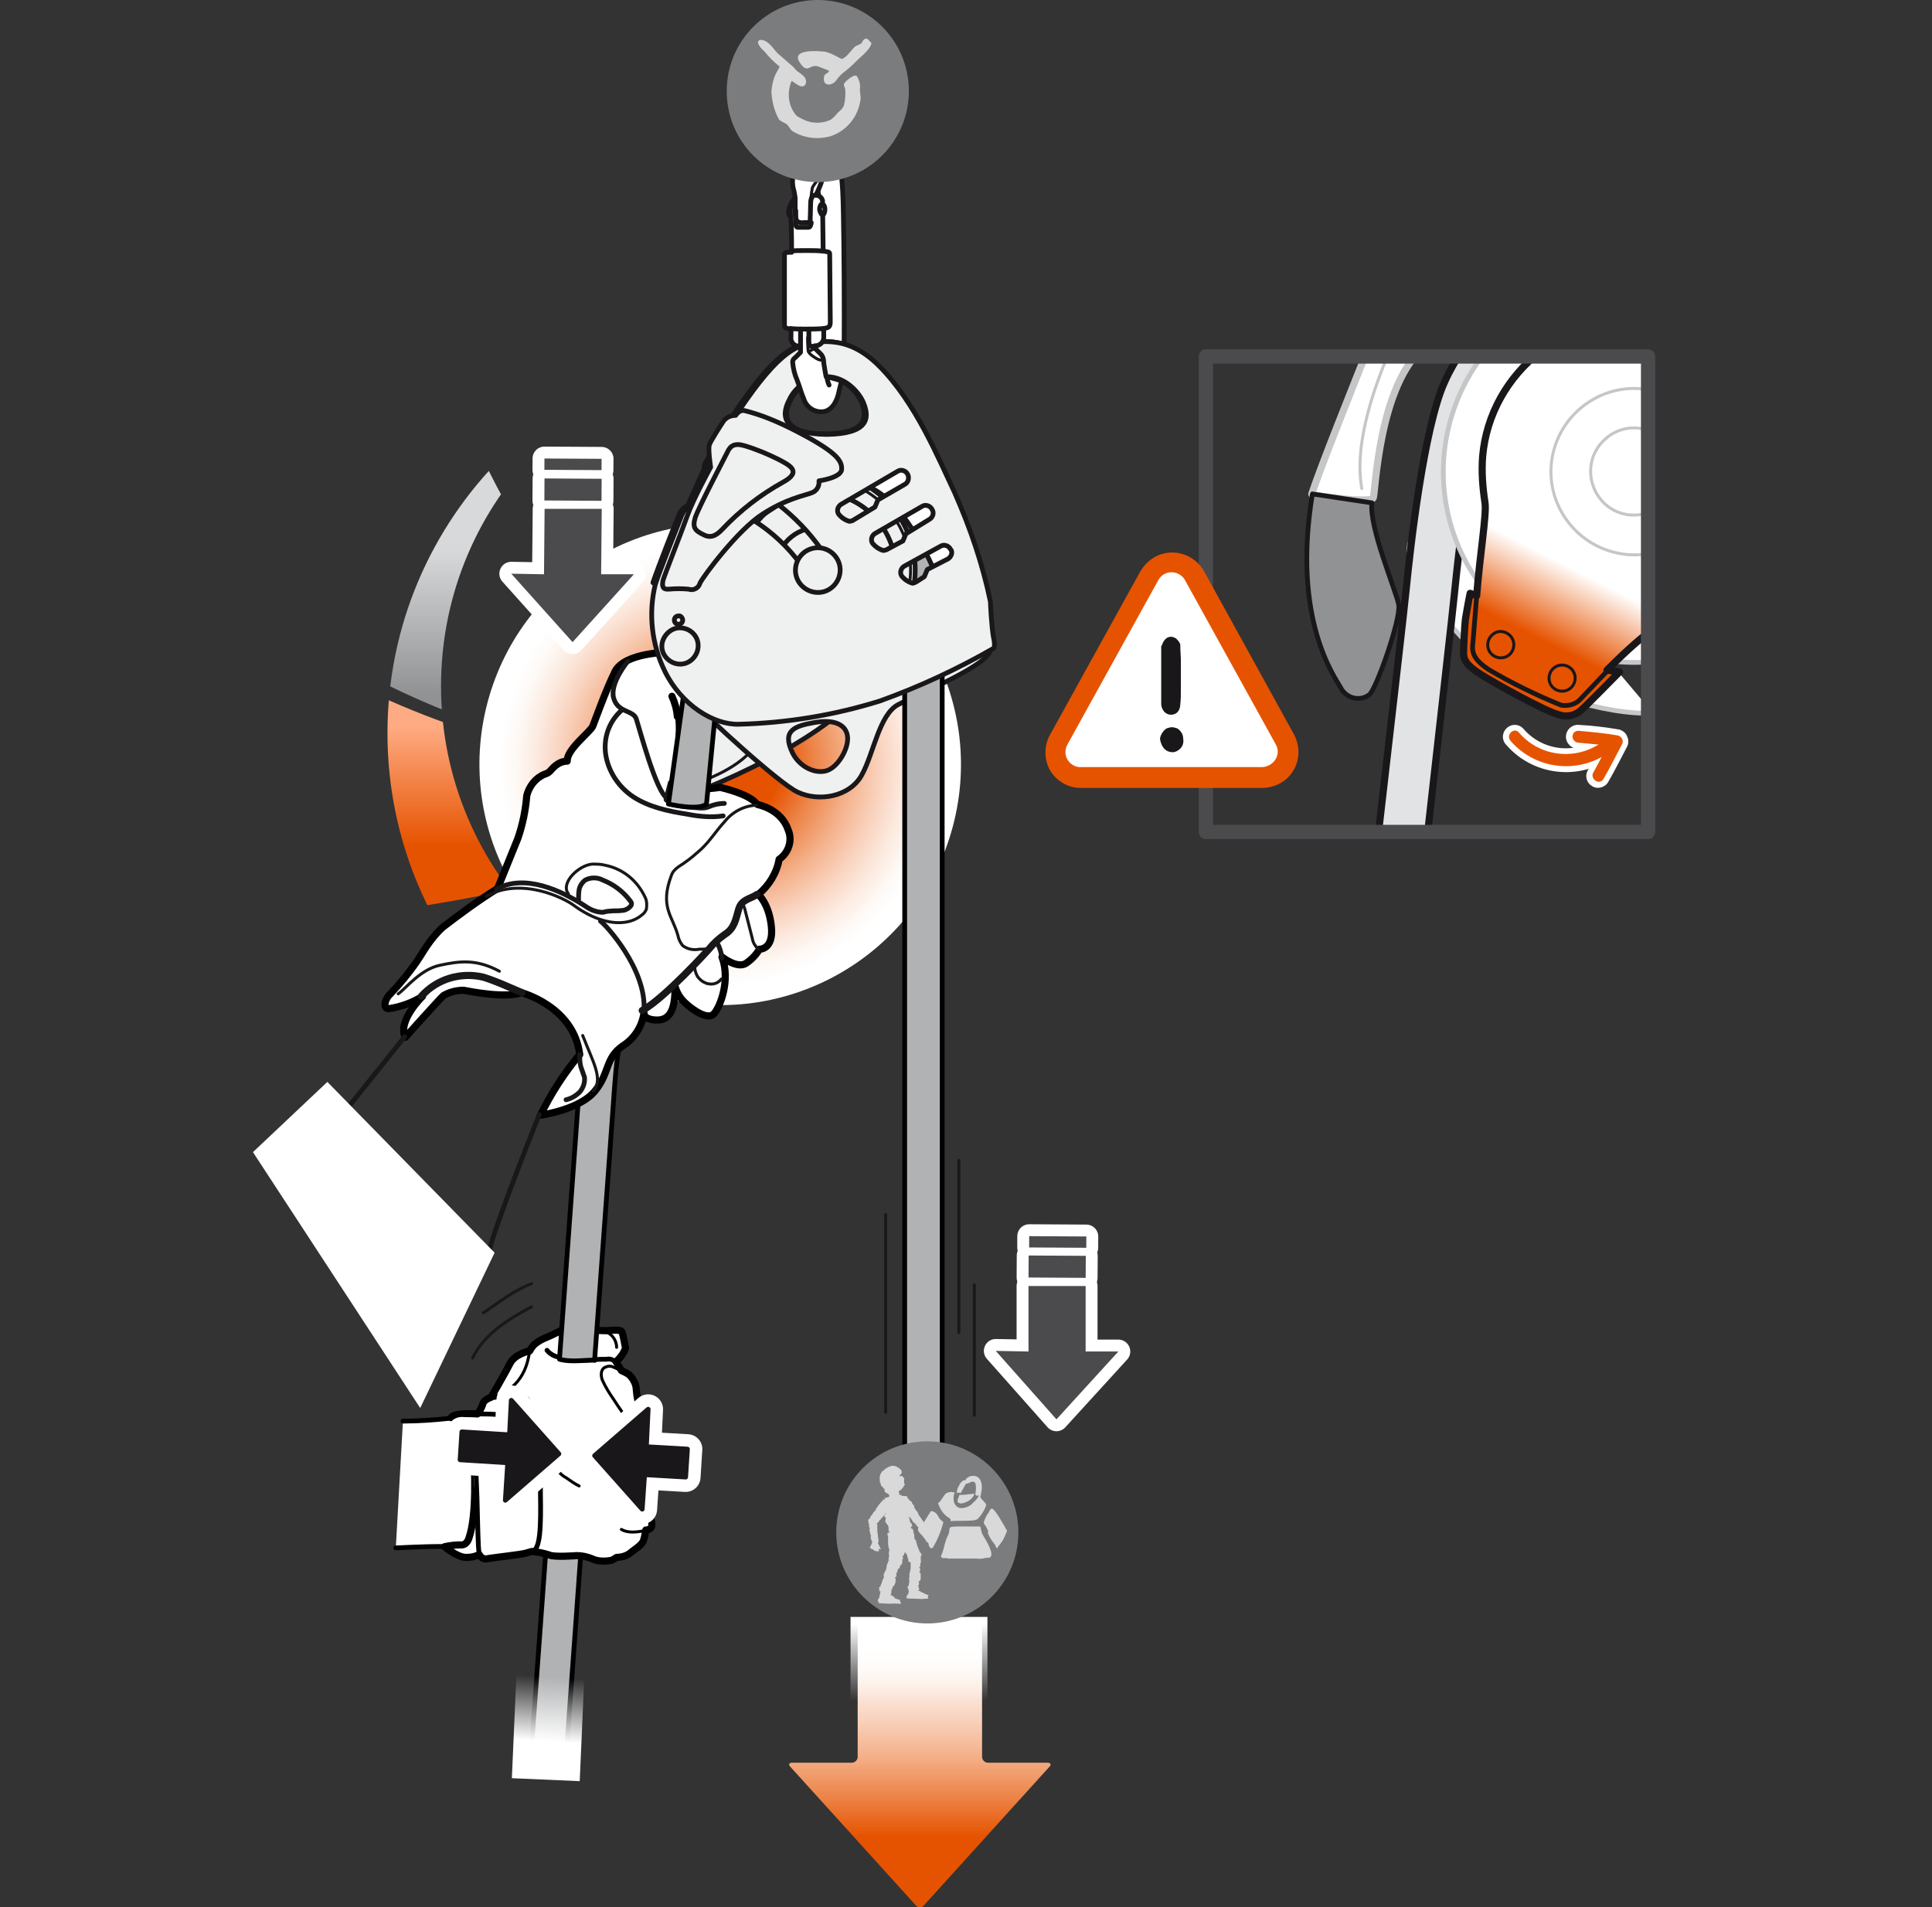 <?xml version="1.0" encoding="utf-8"?>
<!-- Generator: Adobe Illustrator 24.2.1, SVG Export Plug-In . SVG Version: 6.00 Build 0)  -->
<svg version="1.1" id="レイヤー_1" xmlns="http://www.w3.org/2000/svg" xmlns:xlink="http://www.w3.org/1999/xlink" x="0px"
	 y="0px" viewBox="0 0 324.6 320.5" style="enable-background:new 0 0 324.6 320.5;" xml:space="preserve">
<rect x="0" y="0" width="324.6" height="320.5" fill="#333333" stroke="none"/>
<style type="text/css">
	.st0{fill:url(#SVGID_1_);}
	.st1{clip-path:url(#SVGID_3_);}
	.st2{fill:url(#SVGID_4_);}
	.st3{clip-path:url(#SVGID_6_);}
	.st4{fill:url(#SVGID_7_);}
	.st5{fill:#B0B2B3;stroke:#000000;stroke-width:0.8;stroke-linecap:round;stroke-linejoin:round;}
	.st6{fill:url(#SVGID_8_);}
	.st7{fill:#FFFFFF;stroke:#000000;stroke-width:0.8;stroke-linecap:round;stroke-linejoin:round;}
	.st8{fill:#FFFFFF;stroke:#1A171B;stroke-width:0.5;stroke-linecap:round;stroke-linejoin:round;}
	.st9{fill:#FFFFFF;stroke:#000000;stroke-width:1.2;stroke-linecap:round;stroke-linejoin:round;}
	.st10{fill:none;stroke:#000000;stroke-width:0.8;stroke-linecap:round;stroke-linejoin:round;}
	.st11{fill:none;stroke:#000000;stroke-width:0.5;stroke-linecap:round;stroke-linejoin:round;}
	.st12{fill:none;stroke:#1A171B;stroke-width:0.5;stroke-linecap:round;stroke-linejoin:round;}
	.st13{fill:url(#SVGID_9_);}
	.st14{fill:url(#SVGID_10_);}
	.st15{fill:#FFFFFF;stroke:#FFFFFF;stroke-width:4;stroke-linecap:round;stroke-linejoin:round;}
	.st16{fill:#4B4B4D;}
	.st17{fill:#EFF0F0;stroke:#1A171B;stroke-width:0.8;stroke-linecap:round;stroke-linejoin:round;}
	.st18{fill:none;stroke:#1A171B;stroke-width:0.8;stroke-linecap:round;stroke-linejoin:round;}
	.st19{fill:#FFFFFF;stroke:#1A171B;stroke-width:0.8;stroke-linecap:round;stroke-linejoin:round;}
	.st20{fill:#FFFFFF;fill-opacity:0.6;stroke:#1A171B;stroke-width:0.8;stroke-linecap:round;stroke-linejoin:round;}
	.st21{fill:none;stroke:#1A171B;stroke-width:1.2;stroke-linecap:round;stroke-linejoin:round;}
	.st22{fill:none;stroke:#000000;stroke-width:1.2;stroke-linecap:round;stroke-linejoin:round;}
	.st23{fill:#FFFFFF;}
	.st24{fill:#FFFFFF;stroke:#FFFFFF;stroke-width:5;stroke-linecap:round;stroke-linejoin:round;}
	.st25{fill:#1A171B;stroke:#1A171B;stroke-width:0.8;stroke-linecap:round;stroke-linejoin:round;}
	.st26{fill:#7B7C7E;}
	.st27{fill:#D9D9D9;}
	.st28{clip-path:url(#SVGID_12_);}
	.st29{fill:#FFFFFF;stroke:#C5C6C8;stroke-width:1.2;stroke-linecap:round;stroke-linejoin:round;}
	.st30{fill:none;stroke:#C5C6C8;stroke-width:0.5;stroke-linecap:round;stroke-linejoin:round;}
	.st31{fill:#FFFFFF;stroke:#C5C6C8;stroke-width:0.8;stroke-linecap:round;stroke-linejoin:round;}
	.st32{fill:#E2E3E4;stroke:#1A171B;stroke-width:1.2;stroke-linecap:round;stroke-linejoin:round;}
	.st33{fill:#B0B2B3;stroke:#1A171B;stroke-width:0.5;stroke-linecap:round;stroke-linejoin:round;}
	.st34{fill:#919294;stroke:#1A171B;stroke-width:0.8;stroke-linecap:round;stroke-linejoin:round;}
	.st35{fill:url(#SVGID_13_);stroke:#1A171B;stroke-width:1.2;stroke-linecap:round;stroke-linejoin:round;}
	.st36{fill:none;stroke:#4B4B4D;stroke-width:2.4;stroke-linecap:round;stroke-linejoin:round;}
	.st37{fill:#E65300;}
	.st38{fill:#1A171B;}
	.st39{fill:none;stroke:#1A171B;stroke-width:0.486;stroke-linecap:round;stroke-linejoin:round;}
	.st40{fill:#FFFFFF;stroke:#B0B2B3;stroke-width:0.8;stroke-linecap:round;stroke-linejoin:round;}
</style>
<g id="Calque_2">
	<g id="Calque_1-2">
		
			<radialGradient id="SVGID_1_" cx="-9.849" cy="-41.675" r="40.439" gradientTransform="matrix(0.959 0.283 0.283 -0.959 142.272 91.315)" gradientUnits="userSpaceOnUse">
			<stop  offset="0.249" style="stop-color:#E65300"/>
			<stop  offset="0.395" style="stop-color:#ED864B"/>
			<stop  offset="0.535" style="stop-color:#F4B18B"/>
			<stop  offset="0.661" style="stop-color:#F9D2BD"/>
			<stop  offset="0.771" style="stop-color:#FCEBE1"/>
			<stop  offset="0.86" style="stop-color:#FEFAF7"/>
			<stop  offset="0.917" style="stop-color:#FFFFFF"/>
		</radialGradient>
		<path class="st0" d="M159.8,139.9c-6.3,21.4-28.8,33.7-50.2,27.3S75.9,138.5,82.2,117c6.3-21.4,28.8-33.7,50.2-27.3c0,0,0,0,0,0
			C153.9,96,166.1,118.5,159.8,139.9C159.8,139.9,159.8,139.9,159.8,139.9z"/>
		<g>
			<defs>
				<path id="SVGID_2_" d="M130.7,115.6c0,0-12,17.2-23.9,14.1c-8.6-2.2-34.8-9.2-51.1-19.9L80,74.5c5.1,12.1,15.7,27.7,23.2,37.4
					S130.7,115.6,130.7,115.6"/>
			</defs>
			<clipPath id="SVGID_3_">
				<use xlink:href="#SVGID_2_"  style="overflow:visible;"/>
			</clipPath>
			<g class="st1">
				
					<linearGradient id="SVGID_4_" gradientUnits="userSpaceOnUse" x1="130.706" y1="201.933" x2="130.706" y2="242.694" gradientTransform="matrix(1 0 0 -1 0 322)">
					<stop  offset="8.261000e-02" style="stop-color:#919294"/>
					<stop  offset="0.683" style="stop-color:#D8D9DA"/>
				</linearGradient>
				<path class="st2" d="M130.7,57.6c-36.2,0-65.6,29.4-65.6,65.6c0,36.2,29.4,65.6,65.6,65.6c36.2,0,65.6-29.4,65.6-65.6
					c0,0,0,0,0,0C196.3,87,167,57.6,130.7,57.6C130.7,57.6,130.7,57.6,130.7,57.6z M130.7,171.9c-31.3,0-56.6-25.4-56.6-56.6
					c0-31.3,25.4-56.6,56.6-56.6s56.6,25.4,56.6,56.6C187.4,146.6,162,171.9,130.7,171.9C130.7,171.9,130.7,171.9,130.7,171.9z"/>
			</g>
		</g>
		<g>
			<defs>
				<path id="SVGID_5_" d="M130.7,115.6c0,0-11.4,17.6-23.4,15c-8.7-1.9-35.1-7.9-51.8-18l4.3,41.2c22.3-2.6,47.4-8.9,59-13.1
					C130.4,136.6,130.7,115.6,130.7,115.6"/>
			</defs>
			<clipPath id="SVGID_6_">
				<use xlink:href="#SVGID_5_"  style="overflow:visible;"/>
			</clipPath>
			<g class="st3">
				
					<linearGradient id="SVGID_7_" gradientUnits="userSpaceOnUse" x1="130.706" y1="169.928" x2="130.706" y2="202.894" gradientTransform="matrix(1 0 0 -1 0 322)">
					<stop  offset="0.304" style="stop-color:#E65300"/>
					<stop  offset="0.909" style="stop-color:#FEAB83"/>
				</linearGradient>
				<path class="st4" d="M130.7,57.6c-36.2,0-65.6,29.4-65.6,65.6c0,36.2,29.4,65.6,65.6,65.6c36.2,0,65.6-29.4,65.6-65.6
					c0,0,0,0,0,0C196.3,87,167,57.6,130.7,57.6C130.7,57.6,130.7,57.6,130.7,57.6z M130.7,171.9c-31.3,0-56.6-25.4-56.6-56.6
					c0-31.3,25.4-56.6,56.6-56.6s56.6,25.4,56.6,56.6C187.4,146.6,162,171.9,130.7,171.9C130.7,171.9,130.7,171.9,130.7,171.9z"/>
			</g>
		</g>
		<path class="st5" d="M93.9,230.2c-2.2,30.9-4.7,64.7-4.7,64.8c-0.1,1.6,1,3,2.6,3.1c0,0,0.1,0,0.1,0c1.6,0.1,3-1.1,3.2-2.7
			c0,0,0,0,0,0c0-0.1,2.5-34.2,4.7-65.1C97.8,230.8,95.8,230.7,93.9,230.2z"/>
		
			<linearGradient id="SVGID_8_" gradientUnits="userSpaceOnUse" x1="1135.163" y1="118.09" x2="1126.645" y2="129.59" gradientTransform="matrix(-0.838 0.397 -0.544 -0.646 1107.871 -81.716)">
			<stop  offset="0" style="stop-color:#FFFFFF"/>
			<stop  offset="1" style="stop-color:#FFFFFF;stop-opacity:0"/>
		</linearGradient>
		<polygon class="st6" points="86,298.8 86.8,280.6 98.2,281.1 97.4,299.3 		"/>
		<path class="st7" d="M66.5,260.1c4.3-0.2,7.7-0.3,8.2-0.2c0,0,1.4,0.3,3.1,0.9c1.7,0.6,3.4-2.1,3.4-2.1l0.6-7.4
			c0,0,0.2-9.3-0.7-11.2c-0.9-1.9-5.3-1.8-5.3-1.8c-2.7,0.3-5.4,0.5-8.1,0.5"/>
		<path class="st8" d="M80.4,261.2c1.1-0.6,1.7-1,1.9-3.6"/>
		<path class="st9" d="M104.5,223.8c-0.3-0.5-2.3-0.2-2.3-0.2c-1,0-1.9,0-2.9-0.2c-0.8-0.2-2.4-0.9-3.5-0.5
			c-1.1,0.4-3.1,1.5-3.9,1.8c-0.8,0.3-1.5,0.7-2.1,1.2c-0.3,0.3-0.6,0.7-0.8,1.1c0,0-2.5,0.5-3.3,2.1c-0.8,1.6-3.2,5.7-3.2,5.7
			s-1.3,0.4-1.4,1.2c-0.2,0.6-0.5,1.1-0.9,1.6c0,0-3.8-0.3-4.4,0.6c2.1,0.8,3.6,2.7,3.7,4.9c0.3,3.8,0.6,11.6-0.7,15.3
			c0,0-0.3,1.3-1.4,1.2c-0.9,0-1.8,0.1-2.7,0.3c0,0,2.1,1.8,3.6,1.8c0.8,0,1.5-0.1,2.2-0.5c0.3,0.6,0.9,0.9,1.5,0.7
			c1.2-0.2,5.7-0.7,6.3-0.9c0.6-0.2,1.1-0.3,1.1-0.3c1,0.1,2,0.3,2.9,0.6c0.8,0.4,4.6,0.1,4.6,0.1c0.9,0,1.7,0.2,2.5,0.5
			c1,0.5,2.2,0.5,3.3,0.3c0.3-0.1,0.6-0.3,0.9-0.5c0.7,0,1.5-0.2,2.1-0.6c0.7-0.6,2.1-1.4,2.4-2.2c0.2-0.6,0.3-1.2,0.4-1.8
			c0,0,0.9,0,1-0.7c0.1-0.7-0.2-1.1-0.3-1.8c-0.1-0.7,0.1-4.6,0.2-5.4c0-0.8,0.2-1.2,0.2-1.8c-0.2-0.9-0.4-1.9-0.4-2.8
			c0.1-1.1,1-2.6,0.9-3.7c-0.3-2.1-2.1-2.4-2.4-3.6c-0.4-1.2-0.7-2.5-0.8-3.8c0-0.9-0.5-1.8-1.2-2.5c-0.4-0.3-0.9-0.5-1.3-0.7
			l-0.9-1.5c0.7-0.6,1.3-1.4,1.6-2.3C104.9,225.7,104.8,224.7,104.5,223.8z"/>
		<path class="st10" d="M103.3,228.8c-0.4-0.4-0.9-0.5-1.4-0.4c-0.7,0-1.5,0-2.2,0.1c-1,0.1-2.1,0.1-3.1-0.1c-0.5,0-1,0-1.5-0.1
			c-0.6-0.2-1.2-0.2-1.8-0.4c-0.5-0.2-1-0.5-1.4-1"/>
		<path class="st11" d="M104,230.1c-0.8-0.2-1.3-0.8-2.2-0.4c-0.9,0.3-0.9,1.4-0.6,2.2c0.5,1.1,1.1,2.1,1.8,3.1
			c1,1.6,2.2,3.1,3.1,4.8c1,1.5,1.8,3.1,2.4,4.8c0.1,0.6,0.3,1.2,0.4,1.8c0,0.5,0.1,0.9,0.2,1.4"/>
		<path class="st11" d="M108.4,257.2c-1.2,0.2-2.8,0.5-4-0.2"/>
		<path class="st10" d="M80.2,237.6c1.1,0,3.4,0,4.1,0.2c0.7,0.1,1.8-0.5,3.3,2c2.2,3.3,3.3,7.1,3.2,11c0.1,5.8,0,9.6-1.4,9.9"/>
		<path class="st11" d="M89,227.1c-0.3,1.3-0.7,6.2-6.6,7.8c-1.7,0.5,3.8-0.5,5.6-0.2c1,0.2,1.1,0.8,0.4,1.5
			c-0.3,0.3-0.6,0.6-0.9,0.9c-0.3,0.3-0.5,0.7-0.6,1.1c-0.1,0.2,0,0.3-0.3,0.3"/>
		<path class="st11" d="M101.6,223.7c1.2,0.4,2,1.5,2,2.7"/>
		<path class="st11" d="M86.9,238.2c1.1-0.2,2.3,1.2,2.9,1.9c0.7,1.1,1.4,2.3,1.9,3.5c0.5,1.2,1.2,2.3,1.9,3.4
			c0.4,0.5,0.9,1,1.5,1.3c0.7,0.5,1.4,1,2.2,1.4"/>
		<path class="st11" d="M88.7,238.8c0.9,0.3,1.7,0.7,2.4,1.3c1.4,1.4,2.9,2.6,4.4,3.8"/>
		<path class="st12" d="M79.4,228.2c1.9-4,6.1-6.6,9.9-8.6"/>
		<path class="st12" d="M81.2,220.6c2.9-1.9,5-3.7,8.1-4.9"/>
		<path class="st7" d="M80.5,260.9c-0.4-1.5-0.1-17-1.4-19.4"/>
		
			<linearGradient id="SVGID_9_" gradientUnits="userSpaceOnUse" x1="154.542" y1="1.485" x2="154.542" y2="49.3" gradientTransform="matrix(1 0 0 -1 0 322)">
			<stop  offset="0.249" style="stop-color:#E65300"/>
			<stop  offset="0.395" style="stop-color:#ED864B"/>
			<stop  offset="0.535" style="stop-color:#F4B18B"/>
			<stop  offset="0.661" style="stop-color:#F9D2BD"/>
			<stop  offset="0.771" style="stop-color:#FCEBE1"/>
			<stop  offset="0.86" style="stop-color:#FEFAF7"/>
			<stop  offset="0.917" style="stop-color:#FFFFFF"/>
		</linearGradient>
		<path class="st13" d="M165,272.7v22.5c0,0.5,0.4,1,1,1c0,0,0,0,0,0h10c0.5,0,0.7,0.3,0.3,0.7l-21.1,23.3c-0.3,0.4-0.9,0.4-1.2,0.1
			c0,0-0.1-0.1-0.1-0.1l-21.1-23.3c-0.4-0.4-0.2-0.7,0.3-0.7h10c0.5,0,1-0.4,1-1v-22.5"/>
		
			<linearGradient id="SVGID_10_" gradientUnits="userSpaceOnUse" x1="-388.644" y1="-1605.249" x2="-395.896" y2="-1605.249" gradientTransform="matrix(1.800000e-03 1.783 1.341 -1.300000e-03 2307.757 976.649)">
			<stop  offset="0" style="stop-color:#FFFFFF;stop-opacity:0"/>
			<stop  offset="1" style="stop-color:#FFFFFF"/>
		</linearGradient>
		<rect x="142.9" y="271.7" class="st14" width="23" height="15.4"/>
		<polygon class="st15" points="172.8,216.1 172.8,227.1 167.3,227 177.5,238.5 177.5,238.5 187.9,227.1 182.4,227.1 182.4,216.1 		
			"/>
		
			<rect x="175.8" y="208" transform="matrix(6.145738e-03 -1 1 6.145738e-03 -36.275 389.191)" class="st15" width="3.7" height="9.6"/>
		
			<rect x="176.7" y="203.9" transform="matrix(5.603129e-03 -1 1 5.603129e-03 -31.982 385.177)" class="st15" width="1.9" height="9.6"/>
		<polygon class="st16" points="172.8,216.1 172.8,227.1 167.3,227 177.5,238.5 177.5,238.5 187.9,227.1 182.4,227.1 182.4,216.1 		
			"/>
		
			<rect x="175.8" y="208" transform="matrix(6.145738e-03 -1 1 6.145738e-03 -36.275 389.191)" class="st16" width="3.7" height="9.6"/>
		
			<rect x="176.7" y="203.9" transform="matrix(5.603129e-03 -1 1 5.603129e-03 -31.982 385.177)" class="st16" width="1.9" height="9.6"/>
		<path class="st17" d="M143.9,117.4c-5.9,5.5-12.1,8.7-14.7,10.1c-7,3.7-14.4,6.7-22,8.9c-9.4,2.6-11.1,2.7-12.4,1.8
			c-0.5-0.3-0.9-0.7-1.3-1.1c-1.6-1.2-3.9-3.5-3.8-4.1c0.1-0.7,0.5-0.8,1.4-1c5.3-1.2,10.5-2.7,15.7-4.5c4.5-1.7,8.8-3.8,13-6.1
			c1.3-0.9,1.6-2.6,0.7-3.9c-0.1-0.2-0.2-0.3-0.4-0.4c-1.6-2.1-2.5-3-3.9-4.9c0-0.1-0.1-0.1-0.1-0.2C110.5,103,113,91,122,85.2
			c8.9-5.8,20.9-3.3,26.8,5.6c5,7.6,4,17.6-2.4,24.1c-0.1,0.1-0.1,0.1-0.2,0.2C145.6,115.8,144.9,116.6,143.9,117.4z"/>
		<path class="st12" d="M96,131c0,0.8,0.4,1.5,1,2c1,1,2.1,1.9,3.2,2.7c0.9,0.7,2,0.8,3,0.4c1.6-0.5,12-3.6,16.6-5.6
			c4.6-2,9.5-5.8,6.6-8.7c-1.5-1.6-3.3-2.9-5.3-3.8"/>
		<path class="st18" d="M136.1,104.5c1.9-2,1.9-5.1-0.1-7.1c-2-1.9-5.1-1.9-7.1,0.1c-1.9,2-1.9,5.1,0.1,7.1c0,0,0,0,0,0
			C131,106.6,134.1,106.5,136.1,104.5C136.1,104.6,136.1,104.6,136.1,104.5z"/>
		<path class="st12" d="M143.3,111.9c5.8-5.9,5.7-15.5-0.2-21.3c-5.9-5.8-15.5-5.7-21.3,0.2c-5.8,5.9-5.7,15.5,0.2,21.3
			C128,118,137.5,117.9,143.3,111.9z"/>
		<path class="st17" d="M166.8,106.9c-0.3-1.7-0.5-5.4-0.5-5.9c-1.3-6.2-3.3-12.3-5.9-18.1c-2.7-5.9-6.5-15.1-12.6-21.2
			c-3.4-3.4-6.3-4.1-9.1-4.1c-4.4,0.1-7.5,1.2-14.4,11.6c-0.8,1.2-4.8,8-5.1,8.6c-0.2,0.3-0.2,0.7-0.2,1l-2.7,6.2
			c0,0-0.9,0.2-1.5,1.7c-0.6,1.5-3.8,9.5-4.4,11.4c-0.6,1.9-1.3,9.8,2,14.9c0.9,1.4,2.8,3.7,2.8,3.7c3.9,4.2,15.8,15,18.8,16.4
			c3.6,1.7,8.8,0.8,10.8-2.9c2-3.6,2.9-10.1,6.1-11.8c3.2-1.7,15.5-6.7,15.5-9.3c0,0,0-0.1,0-0.1c0.3-0.2,0.5-0.3,0.5-0.3
			S167.1,108.5,166.8,106.9z M132.8,67.3c1.1-2.4,3.6-3.9,6.2-3.9c3.3,0,5.6,2.9,6.3,4.7c0.7,2.1,0.7,4.9-6.2,4.9
			C132.1,73,131.3,70.2,132.8,67.3z M138.9,129.5c-1.9,0.6-4.5-0.6-5.7-2.9c-1.9-3.8,0.2-4.6,3.7-5.2c3.5-0.6,5.3,0.5,5.5,2.4
			C142.6,125.8,140.8,128.9,138.9,129.5L138.9,129.5z"/>
		<path class="st5" d="M137.9,76c-11.3,0-20.4,9.1-20.4,20.4v4.4c2.1,0.8,4.2,1.5,6.3,2.2v-6.6c0-7.8,6.3-14.1,14.1-14.1
			c7.8,0,14.1,6.3,14.1,14.1c0,0,0,0,0,0V245c1,0.6,2.1,0.4,3.2,0.5c1,0.1,2.1,0.1,3.1-0.2V96.4C158.3,85.2,149.2,76.1,137.9,76z"/>
		<path class="st19" d="M141.8,59.1c0.1-6.4,0-18-0.1-23c-0.1-6.3-0.4-8.6-1.5-10c-0.4-0.6-1.1-0.7-1.7-0.4
			c-0.2,0.1-0.3,0.2-0.4,0.4l-0.9,5.3c0,0,0.5,0.5,0.6,5.8c0.1,3.8,0.2,15.5,0.3,21.9c0,0,1.1-0.1,1.7-0.1
			C140.4,59,141.8,59.1,141.8,59.1z"/>
		<path class="st20" d="M115.8,98.5c-0.2,2.1,2.1,7.4,2.3,8.7c0.2,1.3-1.9,7.2-2.5,7.6c-0.7,0.5-1.7,0.4-2.3-0.3
			c0-0.1-0.1-0.1-0.1-0.2c-0.6-1-4.3-5.9-2.5-16.6L115.8,98.5z"/>
		<polygon class="st15" points="91.5,85.5 91.4,96.5 85.9,96.4 96.2,107.9 96.2,107.9 106.5,96.5 101,96.5 101.1,85.5 		"/>
		
			<rect x="94.4" y="77.4" transform="matrix(6.145738e-03 -1 1 6.145738e-03 13.481 178.021)" class="st15" width="3.7" height="9.6"/>
		
			<rect x="95.4" y="73.2" transform="matrix(5.603129e-03 -1 1 5.603129e-03 17.73 173.935)" class="st15" width="1.9" height="9.6"/>
		<polygon class="st16" points="91.5,85.5 91.4,96.5 85.9,96.4 96.2,107.9 96.2,107.9 106.5,96.5 101,96.5 101.1,85.5 		"/>
		
			<rect x="94.4" y="77.4" transform="matrix(6.145738e-03 -1 1 6.145738e-03 13.481 178.021)" class="st16" width="3.7" height="9.6"/>
		
			<rect x="95.4" y="73.2" transform="matrix(5.603129e-03 -1 1 5.603129e-03 17.73 173.935)" class="st16" width="1.9" height="9.6"/>
		<path class="st5" d="M109.8,145.8c-1.3-0.9-3.2-0.6-4.1,0.8c0,0,0,0,0,0c-2,2.9-4,10.6-5,15c-1.6,6.5-2.7,13.2-3.3,19.9
			c-0.3,4.6-1.8,24.7-3.4,46.9c2.1,0.6,5.1,0,5.9,0.2c1.6-22,3.1-42.1,3.4-46.6c0.8-11.1,5.1-28.8,7.3-32
			C111.5,148.6,111.2,146.7,109.8,145.8C109.8,145.8,109.8,145.8,109.8,145.8z"/>
		<path class="st9" d="M112.4,109.6c0,0-7.5,0-9.1,3.3s-3.3,8.1-3.7,9.1s-4.4,3.9-4.3,5.9c-0.7,0-1.4,0.3-1.9,0.7
			c-1,0.8-0.9,1.2-1.9,1.5c-1.5,0.6-2.6,2-3,3.6c-0.2,2.5-0.7,4.9-1.5,7.2c-0.9,2.2-3.4,8.4-3.4,8.4c-3.2,2-6.2,4.2-9.2,6.5
			c-2.3,2.1-3.4,4.4-4.4,5.8c-1.3,1.9-2.8,3.7-4.4,5.4c-1,0.9-1.3,2.5-0.3,2.5c2-0.3,4-1,5.7-2.1c0,0-4.3,4.2-2.9,6.9
			c0,0,5.9-6.6,6.4-7c1-0.6,2.2-0.9,3.4-0.9c1,0.2,7.1,1.4,9.7,0.4c0,0,8.8,2.3,9.8,10.4c-2.6,3.1-4.8,6.5-6.6,10.2
			c0,0,6.5-0.9,9.1-4s1.7-5.6,4.8-7.7c1.9-1.2,3.2-3.3,3.5-5.5c0,0-0.2,1.1,2,1.2s3.3-1.5,3.2-5.7c0.3,1.1,0.9,2.1,1.8,2.9
			c1.3,1.2,3.7,2.8,4.7,1.8s2.9-5.6,1.4-9.6c0,0,2.5,2,4,1.1c0.9-0.6,1.7-1.4,2.3-2.4c0,0,2.4,0.1,2-3.8s-2.2-5.4-2.2-5.4
			c1.8-1.5,3.1-3.6,3.5-5.9c1.6-1.1,2.3-3.2,1.5-5c-1.2-3.5-5.1-4.2-5.1-4.2c-0.3-0.1-0.6-1.5-6.3-2.9c0,0-5.9,1-7.9-0.7
			c0,0,1.5-7.3,0.9-11.3l3.1-1.9l0.9-0.6C117.7,117.9,118.3,109.5,112.4,109.6z"/>
		<path class="st18" d="M105.5,111.1c0,0-3.1,3.7-2.4,6.2c0.7,2.5,3.3,2,3.8,3.5s3.4,12.5,5.2,13.3"/>
		<line class="st21" x1="112.8" y1="131.6" x2="112.1" y2="134.3"/>
		<path class="st21" d="M127.2,150.3c-1.2,0.8-2.6,0.8-3.1,2.5s-0.7,3.2-2.3,4.2c-1,0.7-1.9,1.5-2.7,2.5c0,0-7.5,8.3-11.2,10.3"/>
		<path class="st12" d="M124.8,151.8c0.2,0.5,0.4,1.1,0.5,1.6l1.1,4.3c0.1,0.7,0.5,1.3,1,1.8"/>
		<path class="st18" d="M120.4,158.3c0.5,0.8,0.8,1.8,0.9,2.7"/>
		<path class="st12" d="M116.7,162.3c0,0.6,0.2,1.3,0.5,1.8c0.3,0.4,0.7,0.8,1.2,1c0.2,0.1,0.4,0.2,0.6,0.2c0.8,0.2,1.7-0.1,2.2-0.8
			"/>
		<path class="st18" d="M104.5,119.3c-2.2,1.9-3.2,4.8-2.7,7.7c0.5,2.8,2.2,5.3,4.6,6.9c2.6,1.7,5.8,2.4,9,2.9
			c2,0.4,4.1,0.6,6.1,0.3"/>
		<path class="st12" d="M127.1,135.3c-2.1,0.1-4,1.1-5.3,2.7c-1.4,1.5-2.5,3.3-4,4.7c-0.9,0.8-1.8,1.6-2.7,2.2
			c-0.6,0.5-1.9,1-2.3,2.2c-2,5.3,0.2,6.8,1.1,10.1c0.1,0.6,0.4,1.2,0.8,1.7c0.8,0.6,1.8,0.8,2.8,0.6c0.7,0,2,0,2.2-0.6"/>
		<path class="st12" d="M95.5,150.2c-1.4-1.8,1.7-4.8,4-5c0.7,0,1.5,0,2.2,0.2c3,0.6,5.4,2.6,6.7,5.4c0.3,0.6,0.3,1.3,0.2,2
			c-0.2,0.4-0.4,0.7-0.7,0.9c-1.7,1.5-4.2,1.6-6.4,1c-1.8-0.5-3.5-1.4-5-2.5c-1.7-1.3-8.9-4.9-14.8-1.6"/>
		<path class="st18" d="M97.2,151.4c0-0.6,0-1.3,0.1-1.9c0.1-0.6,0.5-1.2,1-1.6c0.9-0.5,2.1-0.5,3,0c1.8,0.7,3.4,1.9,4.6,3.5
			c0.1,0.1,0.2,0.3,0.2,0.4c0,0.1,0,0.3-0.1,0.4c-0.4,0.5-1,0.8-1.6,0.8c-0.6,0.1-1.2,0-1.9,0.1c-0.4,0-0.8,0.1-1.2,0.2
			c-0.9,0-1.8-0.3-2.6-0.8c-4.5-3-10.6-5.7-15.3-3.1"/>
		<path class="st21" d="M70.8,167.4c2.6-2.9,6.6-4.1,10.4-3.2c1,0.3,2,0.7,3,1.1l3.5,1.5"/>
		<path class="st18" d="M97.4,177.2c0,0.7,0,1.4,0.2,2.1c0.2,0.6,0.4,1.1,0.6,1.7c0.1,0.9-0.2,1.8-0.8,2.5c-0.6,0.6-1.4,1.1-2.3,1.3
			"/>
		<path class="st12" d="M97.9,174c1.7,4.4,3.5,7.3,1.8,9.3"/>
		<path class="st12" d="M66.9,167c1.3-0.9,3.7-4.1,7-4.8s6.1-1.1,10,1"/>
		<line class="st18" x1="68" y1="174.2" x2="48.7" y2="198.3"/>
		<path class="st18" d="M90.6,187.3c0,0-7.7,19.2-8.5,23.3"/>
		<path class="st18" d="M112.2,134.5c0,0-0.2,0.7,2.6,1s3.4,0.4,4.2,0.1c0.9-0.4,1.8-0.6,2.7-0.6"/>
		<path class="st5" d="M115,115.7l-2.7,19.4c0,0,5.1,1.2,6.4,0l1.7-17.5l-0.9-4.5L115,115.7z"/>
		<path class="st18" d="M100.9,154.8c0.8,0.5,7.7,8,7.3,14.9"/>
		<path class="st22" d="M113.8,120.4c-0.1-1.2-0.4-2.3-0.9-3.4"/>
		<polygon class="st23" points="55,181.8 83.1,210.5 70.6,236.6 42.5,193.6 		"/>
		<polygon class="st24" points="85.6,241.1 85.9,235.3 93.9,244.3 84.9,252.1 85.3,245.8 77.3,245.3 77.6,240.6 		"/>
		<polygon class="st24" points="108.3,247.8 107.9,253.6 99.9,244.6 108.9,236.8 108.6,243.1 115.5,243.5 115.2,248.2 		"/>
		<polygon class="st25" points="85.6,241.1 85.9,235.3 93.9,244.3 84.9,252.1 85.3,245.8 77.3,245.3 77.6,240.6 		"/>
		<polygon class="st25" points="108.3,247.8 107.9,253.6 99.9,244.6 108.9,236.8 108.6,243.1 115.5,243.5 115.2,248.2 		"/>
		<path class="st26" d="M171.1,257.5c0,8.5-6.9,15.3-15.3,15.3s-15.3-6.9-15.3-15.3c0-8.5,6.9-15.3,15.3-15.3
			C164.3,242.2,171.1,249.1,171.1,257.5z"/>
		<path class="st27" d="M148.7,250.1L148.7,250.1C148.7,250.1,148.7,250.1,148.7,250.1z"/>
		<polygon class="st27" points="147.9,267.4 148,267.4 148,267.4 		"/>
		<path class="st27" d="M152,251.1C152,251.1,152,251.1,152,251.1L152,251.1L152,251.1z"/>
		<path class="st27" d="M163.7,251.1c0,0,0.1-0.1-0.1-0.1c-0.8,0.1-1.6,0.2-2.4,0.2c-0.1,0.3-0.2,0.5-0.3,0.8c0,0.1,0,0.3,0,0.4
			c0.2,0.2,0.5,0.3,0.8,0.2C162.7,252.4,163.4,251.8,163.7,251.1z"/>
		<path class="st27" d="M159.2,254.9c0.1,0.1,0.4,0.2,0.5,0.4c0,0.1,0,0.2,0,0.3c1.2-0.1,2.5,0,3.6-0.1c0.3,0,0.6-0.1,0.9-0.2
			c0.7-0.7,1.2-1.5,1.5-2.4c0-0.2-0.3-0.5-0.4-0.6c-0.2-0.2-0.4-0.4-0.6-0.7c0-0.1,0.1-0.3,0.1-0.5c0.4-1.5,0.1-3.2-1.4-3.1
			c-0.4,0-0.7,0.2-1,0.4c-0.1,0.1-0.1,0.2-0.2,0.3c-0.1,0.1-0.2,0-0.4,0.1c-0.3,0.2-0.6,0.6-0.7,0.9c-0.2,0.3-0.3,0.6-0.3,0.9
			c0,0.1-0.1,0.2-0.1,0.3c0.2-0.1,0.5-0.1,0.7,0c0.3-0.5,0.6-1.1,0.9-1.6c0.5,0.1,1.2-0.8,1.6,0c0.1,0.5,0.1,1,0,1.5
			c-0.1,0.7,0.3,0.5,0.6,0.5c-0.3,0.5-0.6,0.9-1,1.2c-0.4,0.5-1,0.8-1.7,0.9c-1.4,0.2-1.9-1.3-1.4-2.6c-0.2,0-0.3-0.1-0.6-0.1
			c-1,0.1-1,0.4-1.5,1.1c-0.2,0.3-0.4,0.6-0.7,0.8C158,253.7,158.5,254.4,159.2,254.9z"/>
		<path class="st27" d="M168.9,256.7c-0.3-0.5-1.8-3.3-2.3-3.2c-0.3,0.1-0.4,0.6-0.6,0.8c-0.3,0.4-0.5,0.9-0.7,1.4
			c-0.1,0.4,0.3,0.6,0.4,0.9c0.1,0.2,0.2,0.4,0.3,0.6c0,0.2,0,0.3,0,0.5c0.3,0.7,0.7,1.3,1.2,1.9c0.1,0.2,0.1,0.4,0.3,0.6
			c0.3-0.5,0.7-0.9,1-1.4c0.2-0.4,0.4-0.8,0.6-1.3c0-0.1,0.1-0.3,0.1-0.4C169.2,257.2,168.9,256.8,168.9,256.7z"/>
		<path class="st27" d="M157.8,255.1c-0.3-0.6-0.6-1.1-1.4-1.2c-0.2,0.4-0.8,1.2-1.2,2c0,0,0,0,0-0.1c0,0,0-0.1,0-0.1c0,0,0,0,0,0
			c-0.1-0.1,0,0-0.1-0.1c-0.2-0.2-0.3-0.4-0.4-0.6c-0.1,0-0.1-0.1-0.1-0.1l0,0c0,0-0.2-0.3-0.3-0.4l0,0c0,0,0,0,0,0c0,0,0,0,0,0l0,0
			c0,0,0,0,0,0c0,0,0,0,0,0l0,0h0l0,0c0-0.2-0.1-0.3-0.2-0.5c0,0,0,0,0,0c0,0-0.1-0.1-0.1-0.1c0,0,0,0,0,0c0,0-0.2-0.2-0.1-0.2
			l-0.1,0c0,0,0.1-0.1,0-0.1c-0.1,0,0-0.1-0.1-0.1c0,0,0,0,0,0c-0.1,0,0,0,0,0c0,0,0,0,0,0l0,0c0,0,0,0,0,0
			c-0.1-0.2-0.1-0.4-0.2-0.6c0,0,0,0,0,0.1c0,0,0,0,0,0c0.1-0.1,0-0.1,0.1-0.1l-0.1,0l0,0c-0.1-0.1,0,0-0.1-0.1c0,0-0.1,0-0.1-0.1
			c0,0,0,0,0,0c0,0,0,0,0,0c0,0,0-0.1-0.1,0c0,0,0-0.1,0.1-0.1c0,0,0,0,0,0l0,0c0,0,0-0.1-0.1-0.1l0,0c0,0,0,0,0-0.1l0,0
			c0,0-0.1-0.1-0.1-0.1l0,0c-0.1,0-0.3-0.2-0.3-0.2l0,0l-0.1,0c0,0,0.1,0,0.1,0c-0.1-0.1-0.1-0.2-0.1-0.3c0,0,0.1,0,0.1,0
			c0,0-0.1,0-0.1,0l0,0c0,0,0,0,0,0c0,0-0.1,0-0.1,0.1l0,0l0,0l0,0l0,0c0,0,0,0,0,0c0,0-0.1,0-0.1,0l0,0c0,0,0,0,0-0.1
			c0,0,0,0,0-0.1c0,0,0-0.1,0-0.1c0,0,0,0,0,0l0,0c0,0,0,0,0,0l0,0c0,0,0,0,0,0l0,0l0,0c0,0,0,0,0,0c0,0,0-0.1,0,0c0,0,0,0,0,0
			c0,0,0,0,0,0l0,0c0,0,0-0.1-0.1-0.1l0,0c0,0,0,0,0,0l0,0c0,0-0.1,0-0.1,0l0,0c0,0,0,0,0-0.1c0-0.1-0.7,0.1-0.8-0.1l-0.1-0.1
			l-0.3,0c0-0.1,0-0.2,0-0.3c-0.1,0,0-0.1-0.1-0.1l0,0c0-0.1,0-0.1,0-0.2c0.1-0.1,0.3-0.2,0.4-0.3c0.2-0.2,0.4-0.4,0.5-0.7
			c0.1-0.1,0.1,0,0.1,0c0-0.1,0-0.1,0-0.2c0,0,0,0,0,0c0,0,0-0.1,0-0.1c0,0-0.1,0-0.1,0c0,0,0-0.1,0-0.1l0,0c0-0.1,0-0.2,0-0.3
			c0-0.2,0-0.3,0-0.5c0,0,0,0,0,0.1c0,0,0-0.1,0-0.1c0,0.1,0-0.1,0,0c-0.1-0.1-0.2-0.3-0.4-0.4c-0.1,0-0.2,0-0.3,0.1
			c0-0.1,0-0.1-0.1-0.2c0.2-0.1,0.4-0.3,0.4-0.5l0,0l0-0.1c0-0.1-0.1-0.1-0.1-0.1l0.1,0.1c0-0.1,0,0,0,0c0,0,0-0.1,0-0.1
			c0,0,0,0,0,0c0,0-0.1-0.1-0.1-0.1c-0.1-0.1,0,0,0-0.1c-0.4-0.4-0.9-0.7-1.4-0.7c0,0,0,0,0,0c-0.2,0-0.3,0-0.4,0.1c0,0,0,0-0.1,0
			c0,0-0.2,0.1-0.4,0.2c-0.1,0.1-0.2,0.1-0.4,0.2l0,0.1c-0.1,0.1-0.1,0-0.2,0.1c0,0.1-0.2,0.2-0.2,0.2c0,0-0.1,0.1-0.1,0
			c0,0,0,0.1-0.1,0.1c0,0,0,0,0,0c0,0,0,0.1,0,0.1c0,0-0.1,0,0,0c-0.2,0.3-0.3,0.6-0.3,0.9c0,0.4,0,0.7,0.1,1c0,0,0-0.1,0-0.2
			c0,0.1,0,0.1,0.1,0.1c-0.1,0.1,0,0.2,0,0.3l0,0l0,0.1c0.2,0.3,0.2,0,0.3,0.3c0.1,0.2,0.2,0.2,0.3,0.3c0,0,0-0.1,0,0
			c0,0,0.1,0.1,0,0.1c0,0.1,0,0.1,0,0.2c0,0,0.1,0.1,0,0.1c0,0,0.1,0.1,0.1,0.1l0,0c0.1,0.1,0.2,0.2,0.3,0.2l0,0
			c0.1,0,0.1,0.1,0.2,0.1l-0.1,0c0.1,0,0.2,0.1,0.2,0.1c0,0,0,0,0,0c0,0,0,0,0,0c0,0,0.1,0.1,0,0.1l0.1,0c0,0-0.1,0,0,0
			c0.1,0,0,0,0,0c0,0,0,0,0,0c0,0,0,0,0,0c0,0,0,0,0,0l0,0c0,0,0,0,0,0c0,0.1,0,0.2,0,0.3c0,0,0,0,0.1,0c0,0,0,0,0,0c0,0,0,0-0.1,0
			c-0.2,0.1-0.4,0.1-0.6,0.2l-0.1,0l0,0c0,0,0,0.1,0,0.1l0-0.1c0,0,0,0-0.1,0c0,0,0,0,0,0.1c0,0,0,0,0,0c0,0,0.1,0,0.1,0.1
			c0,0-0.1,0-0.1,0.1l0,0l0,0l-0.1,0c0,0,0,0,0,0c0,0,0,0,0,0l0,0c0,0,0,0-0.1,0c0,0,0-0.1,0-0.1c0,0-0.1,0,0,0.1c0,0,0,0-0.1,0
			c0,0,0,0.1,0,0.1l0,0c-0.1,0,0,0.1,0,0.1c0,0,0,0,0,0h0v0c0,0,0,0.1-0.1,0.1l0,0c0,0,0,0,0,0c0,0,0,0-0.1,0l0,0
			c-0.1,0.1-0.2,0.3-0.3,0.4l0,0c-0.2,0.2-0.4,0.5-0.5,0.7c-0.1,0-0.1,0-0.1,0.1c0,0,0,0,0,0c-0.1,0.1,0,0,0,0.1
			c-0.1,0.2-0.3,0.4-0.5,0.6c0,0.1-0.1,0.1-0.1,0.2l0,0c0,0.1-0.3,0.3-0.3,0.4l0,0c0,0.1-0.1,0-0.1,0c0,0,0.1,0.1,0,0.1l0,0
			c0,0.1,0,0.1,0,0.2l0,0c0,0.1-0.1,0.1-0.1,0.1c-0.1,0-0.2,0.1-0.2,0.2l-0.1,0l0,0c0,0,0,0,0.1,0.1l0,0l0,0c0,0,0,0.1,0,0.1
			c0,0,0,0,0,0c0,0,0,0.1,0,0.1c0,0,0,0.1,0,0.1l0,0c0,0,0,0,0,0.1c0,0,0,0.1,0.1,0.1c0,0.1,0,0.2,0,0.3c0,0,0,0,0,0
			c0,0,0,0.1,0,0.1c0,0,0,0,0,0c0,0,0,0.2,0,0.2l0.1,0c0,0-0.1,0,0,0.1c0.1,0,0,0.1,0,0.1c0,0,0,0,0,0c0,0,0,0,0,0l0,0l0,0l0,0
			c0,0.2,0,0.3,0,0.5c0,0,0,0,0.1-0.1c0,0,0,0,0,0c-0.1,0,0,0-0.1,0.1h0l0,0c0.1,0.1,0,0,0,0.1c0,0,0.1,0.1,0.1,0.1c0,0,0,0,0,0
			c0,0,0,0,0,0c0,0,0,0.1,0.1,0c0,0,0,0-0.1,0c0,0,0,0,0,0l0,0c0,0,0,0.1,0,0.1l0,0c0,0,0,0,0,0.1l0,0c0,0,0,0.1,0,0.1v0
			c0.1,0,0.1,0.3,0.2,0.3l0,0l0,0l-0.1,0c0,0.2,0,0.3,0,0.5c0,0-0.1,0-0.1,0c0,0,0,0,0,0c0,0,0,0,0,0c0,0,0,0,0,0c0,0,0.1,0,0.1,0
			l0,0l0,0c0,0,0.1,0,0.1,0.1c0,0.1,0,0.1,0,0.2c0,0,0,0,0,0c0,0,0,0,0,0c0,0,0,0,0,0c0.1,0,0,0.1,0.1,0.1l0.1,0
			c-0.1,0.2-0.2,0.5-0.2,0.6l-0.1,0c0,0,0,0.1,0,0.1c0,0,0,0,0,0c0,0,0,0.1,0,0.1l0,0c0,0.1-0.1,0.1-0.1,0.1h0c0,0,0,0-0.1,0.1
			c0,0,0,0,0.1,0.1c0,0,0.2,0.2,0.2,0.2c0,0,0-0.1,0.1,0c0,0,0.3,0.1,0.3,0.2l0.1,0c0,0,0,0,0,0.1c0,0,0,0,0,0l0.7,0.1
			c0.1,0,0-0.1,0.1-0.2c0,0,0,0,0,0c0,0,0,0,0,0c0,0,0,0-0.1,0c0-0.1,0.1-0.2,0.1-0.2c0-0.1,0.1,0,0.1,0l0,0l0,0c0,0,0.1,0,0.1,0.1
			c0,0,0,0,0,0l0,0c0,0,0.1-0.1,0.1-0.2c0,0-0.1,0-0.1,0c0-0.1-0.3-0.7-0.4-0.9l0,0c0,0,0,0,0,0c0,0,0,0,0,0c0,0,0,0,0,0l0,0l0,0
			c0,0,0,0,0,0c0,0,0,0,0,0c0,0,0,0,0-0.1c0,0,0,0,0.1,0c0,0,0,0,0-0.1l0,0c0,0-0.1-0.1,0-0.1l0,0c0,0,0,0,0-0.1c0,0,0,0,0,0
			c0,0,0,0,0-0.1l0,0c0-0.1-0.1-0.5-0.1-0.6l0,0c0-0.2,0-0.5-0.1-0.7c0,0,0-0.1,0-0.1c0,0,0,0,0,0c0-0.1,0,0,0-0.1
			c0-0.2,0-0.4,0-0.6c-0.1,0,0-0.1,0-0.1l0,0c0,0,0-0.3,0-0.4l0,0c0,0,0,0,0-0.1c0,0-0.1,0-0.1,0l0,0c0,0,0,0,0-0.1
			c0.1-0.1,0.3-0.2,0.4-0.4c0,0,0,0,0,0c0-0.1,0.1-0.1,0.1-0.2c0,0,0,0,0.1,0c0,0,0.2-0.3,0.2-0.3l0,0c0,0,0.1,0,0.1,0
			c-0.1-0.1,0.1-0.1,0-0.1c0,0,0,0,0,0c0,0,0,0,0,0c0,0,0,0,0,0l0,0c0,0,0,0,0,0c0.2-0.2,0.3-0.3,0.5-0.5c0,0,0,0-0.1,0
			c0,0,0,0,0-0.1c0.1,0,0.1,0,0.1,0l0,0l0,0c0-0.1,0-0.1,0-0.1c0,0,0,0.1,0,0.1c0.1,0,0-0.1,0.1-0.1c0.1,0,0,0.1,0,0.1
			c-0.2,0,0,0.1-0.2,0.2l0.1,0l-0.1,0c0.1,0.2,0,0,0,0.2c0,0.1,0.1,0.1,0.1,0.2c0,0,0.1,0,0.1,0c-0.1,0,0.1,0,0,0.1c0,0,0,0.1,0.1,0
			c0,0-0.1,0.1-0.1,0.1c0,0,0,0,0,0.1l0,0c0,0.1-0.1,0.1,0,0.2l0,0c0,0,0,0.1-0.1,0.1l0,0c0,0.1,0,0.1,0.1,0.2v0
			c0.1,0.1,0.2,0.4,0.4,0.5l0.1,0l0.1,0c0,0-0.3,0-0.2,0c0.1,0.3,0.1,0.6,0.1,0.9c0,0-0.1,0-0.1,0c0,0.1,0.1,0,0.1,0.1
			c0,0-0.1,0-0.1,0s0,0,0,0c0,0,0.1,0,0.2-0.1l0,0.1l-0.1,0c0,0,0.2,0,0.1,0.1c0,0,0,0,0,0.1l-0.2,0c0,0,0,0,0,0c0,0,0,0,0,0
			c0,0,0,0,0,0l0.1,0c0,0,0,0,0,0.1c-0.1,0-0.1,0-0.1-0.1c0,0,0,0.1,0,0.1c0,0-0.1,0-0.1,0c0,0,0.1,0.1,0,0.1l0,0
			c-0.1,0.1,0.1,0.1,0,0.2l0,0c0,0,0,0.1,0,0.1c0,0,0.1,0,0.1,0c0,0,0,0.1-0.1,0.1l0.1,0c0,0.2,0,0.7,0,0.8l0,0c0,0.4,0,0.7,0.1,1.1
			c-0.1,0,0,0.1-0.1,0.1c0,0,0.1,0,0.1,0c0,0.1,0,0,0.1,0.1c0,0.3,0,0.6-0.1,0.9c0.1,0.1,0,0.2,0.1,0.2l0,0c0,0.1-0.1,0.5-0.1,0.6
			l0,0c0,0.1,0,0.1-0.1,0.1c0.1,0,0.1,0,0.1,0.1l0,0c0,0.1,0.1,0.1,0.1,0.2l-0.1,0c0,0,0,0,0,0c0,0,0,0,0,0l0.1,0l0,0c0,0,0,0,0,0
			c-0.1,0-0.1-0.1-0.1-0.1c0,0-0.1,0,0,0.1c0,0-0.1,0-0.1,0c0,0,0.1,0.1,0,0.1l0,0c-0.1,0,0.1,0,0,0.1l0,0c0,0,0,0.1-0.1,0.1
			c0,0,0.1,0,0.1,0c0,0,0,0.1-0.1,0.1l0,0c-0.1,0.2-0.2,0.8-0.2,0.9l0,0c0,0.2-0.4,0.7-0.4,1c-0.1,0-0.1,0.1-0.1,0.1
			c0,0,0.1,0,0.1,0c0,0.1,0,0,0,0.2c0,0.2-0.1,0.5-0.3,0.7c0.1,0.1,0,0.2,0,0.2l0,0c0,0.1-0.2,0.5-0.2,0.5l0,0c0,0.1-0.1,0-0.1,0.1
			c0.1,0,0.1,0.1,0.1,0.1l0,0c0,0-0.2,0.1-0.2,0.2l-0.1,0c0,0.1,0,0.1,0,0.2c0,0.1,0,0.3,0.1,0.4l-0.2,0l0,0c0,0,0.2,0.1,0.5,0.2
			l-0.2,0c0,0.2-0.2,0.9-0.2,1.1l-0.1,0c0,0,0,0.1,0,0.1c0,0,0,0-0.1,0c0,0.1,0,0.1,0,0.1l0,0c0.1,0.1-0.1,0.1,0,0.2h0
			c0,0,0,0.1,0,0.1c0,0,0.1,0,0.1,0.1c-0.1,0,0,0,0,0.1c0,0,0-0.1,0.1-0.1c0,0.1,0.1,0,0,0.1l-0.1,0c0,0,0,0.1,0,0.1l0,0l2,0.1
			c0.1-0.1,1.7,0,1.8,0c0,0,0,0,0.1,0c0,0,0,0,0,0c0,0,0,0-0.1,0c0-0.1-0.2-0.4-0.2-0.5c0-0.1,0.1-0.1,0.1-0.1l0,0l-0.9-0.3
			c0,0,0,0,0,0c0,0-0.1,0-0.1,0c0-0.1,0,0,0.1-0.1c0,0-0.1,0-0.1,0c0-0.1-0.4-0.4-0.7-0.5c0,0,0,0,0,0c0,0,0,0,0,0c0,0,0-0.1,0-0.1
			c0,0,0.1,0,0.1,0c0.1-0.2,0-0.5,0.1-0.7c0,0,0,0,0,0c0-0.1,0-0.1,0-0.2c0,0,0.1,0,0.1,0c0,0,0.1-0.3,0.1-0.3l-0.1,0
			c0-0.1,0.1,0,0.1,0c-0.1-0.1,0-0.1,0-0.1c0,0,0,0,0.1,0c-0.1,0,0,0,0-0.1c0,0,0,0,0,0l0,0c0,0,0.1,0,0.1,0
			c0.1-0.2,0.2-0.5,0.3-0.7c-0.1,0,0,0-0.1,0c0,0,0,0,0-0.1c0.1,0,0-0.1,0.2,0l-0.1,0l0,0c0-0.2,0,0,0-0.2c0-0.1-0.1-0.1,0-0.2
			c0,0-0.1,0-0.1,0c0.1,0,0-0.1,0-0.1c0,0,0-0.1-0.1-0.1c0,0,0.1,0,0.1,0c0,0,0,0,0,0l0,0c0-0.1,0.2-0.2,0.1-0.2l0.1,0.2
			c0,0-0.1-0.2,0-0.2l0,0c0-0.1,0-0.1,0-0.2l0,0c-0.1-0.1,0.1-0.3,0-0.4l-0.1,0l0-0.1c0.1,0,0.1,0.1,0.2,0.1
			c0.1-0.2,0.1-0.5,0.2-0.7c0,0,0,0,0,0c0,0,0,0,0,0l0,0c0,0,0,0,0,0c0,0,0,0,0.1,0c0,0,0,0,0,0c0,0,0,0,0,0c0,0,0,0,0,0
			c0,0,0,0,0,0c0,0,0,0,0,0l0,0c0,0,0.1-0.1,0.1-0.1l0,0c0-0.1,0.1-0.1,0.1-0.2c0-0.1,0-0.1,0-0.2l0,0c0,0,0,0,0,0l0.1,0
			c0,0,0,0,0-0.1l0,0l0,0c0,0,0-0.1,0-0.1l0,0.1c0,0,0,0,0.1,0c0,0,0,0,0,0c0,0,0,0,0,0c0,0-0.1-0.1,0-0.1c0,0,0.1,0,0.1,0
			c0.1-0.2,0.1-0.5,0.1-0.7c0,0,0,0,0,0c0-0.1,0-0.1,0-0.2c0,0,0,0,0.1,0c0,0,0-0.4,0-0.4l-0.1,0c0-0.1,0.1,0,0.1-0.1
			c-0.1,0,0-0.1,0-0.1c0,0,0,0,0.1,0c-0.1,0,0,0,0-0.1c0,0,0,0,0,0l0,0c0,0,0.1,0,0.1,0c0-0.2,0.1-0.3,0.1-0.5
			c0.1,0.1,0.2,0.3,0.3,0.3l0.1,0l0.1,0c-0.1,0-0.1,0-0.2,0c0.1,0.3,0.2,0.5,0.2,0.8c0,0-0.1,0-0.1,0c0,0,0.1,0,0.1,0
			c0,0-0.1,0-0.1,0c0,0,0,0,0,0c0,0,0.1,0,0.2-0.1l0,0.1l-0.1,0c0,0,0.1,0,0.1,0.1c0,0.1,0,0.2,0,0.3c0,0-0.1,0-0.1,0c0,0,0,0,0,0
			c0,0,0,0,0.1,0c0.1,0,0,0.1,0.2,0.2l0.1,0c0,0,0,0,0,0c0,0,0,0,0,0s0,0,0.1,0.1c0,0.2,0,0.7,0,0.9l0,0c0,0.3-0.2,0.8-0.2,1
			c-0.1,0-0.1,0.1-0.1,0.1c0,0,0.1,0,0.1,0c0,0.1,0,0,0,0.1c0,0.2,0,0.5-0.1,0.7c0.1,0.1,0,0.2,0.1,0.2l0,0c0,0.1-0.1,0.5-0.1,0.6
			l0,0c0,0.1,0,0.1-0.1,0.1c0.1,0,0.1,0,0.1,0.1l0,0c0,0-0.2,0.2-0.2,0.2l0,0c0,0.1,0,0.2,0,0.2c0,0.1,0.1,0.2,0.2,0.4l-0.2,0.1l0,0
			c0,0,0.1,0,0.2,0c0,0.2-0.1,0.4-0.1,0.6l-0.1,0c0,0,0,0.1,0,0.1c0,0,0,0-0.1,0c0,0,0,0.1,0,0.1l0,0c0,0.1-0.1,0.1-0.1,0.2h0
			c0,0,0,0.1-0.1,0.1c0,0,0.1,0,0.1,0c-0.1,0,0,0,0,0.1c0,0,0-0.1,0.1-0.1c0,0.1,0.1,0,0,0.1l-0.1,0c0,0,0,0.1,0,0.1c0,0,0,0,0,0
			l2.8,0.1c0.1-0.1,0.7,0,0.8-0.1c0,0,0-0.1,0.1,0c0,0,0,0,0-0.1c0,0,0,0-0.1,0c0-0.1,0-0.2,0-0.3c0-0.1,0.1-0.1,0.1-0.1h0l0-0.1
			c-0.2-0.1,0,0.1-0.2,0c0,0-0.2-0.1-0.2-0.1c0,0,0,0-0.1,0c0-0.1-0.3-0.1-0.3-0.2c-0.2-0.1-0.3-0.1-0.5-0.2c0-0.1-0.3-0.2-0.5-0.2
			l0,0c0,0,0-0.1,0,0l0,0c0,0,0,0,0.1,0c0,0,0,0,0,0c0,0,0,0,0,0c0,0-0.1,0,0-0.1c0,0,0.1,0,0.1,0c0.1-0.2-0.1-0.5-0.1-0.7
			c0,0,0,0,0,0c0-0.1,0-0.1,0-0.2c0,0,0.1,0,0.1,0c0,0,0-0.3,0-0.4l-0.1,0c0-0.1,0.1,0,0.1-0.1c-0.1,0,0-0.1,0-0.1c0,0,0,0,0.1,0
			c-0.1,0,0,0,0-0.1c0,0,0,0,0,0l0,0c0,0,0.1,0,0.1,0c0.1-0.2,0.1-0.5,0.1-0.8c-0.1,0,0,0-0.1,0.1c0,0,0,0,0-0.1
			c0.1,0,0-0.1,0.2-0.1l-0.1,0l0,0c-0.1-0.2,0,0,0-0.2c0-0.1-0.1-0.1-0.1-0.2c0,0,0,0-0.1,0c0.1,0,0-0.1,0-0.1c0,0,0-0.1-0.1-0.1
			c0,0,0.1-0.1,0.1,0c0,0,0,0,0,0l0,0c0-0.1,0.2-0.2,0.1-0.2l0.1,0.2c0,0-0.1-0.2-0.1-0.2l0,0c0-0.1,0-0.1,0-0.2l0,0
			c-0.1-0.1,0-0.3-0.1-0.3l-0.1,0l0-0.1c0,0,0.2,0,0.2,0c0-0.3,0-0.5,0.1-0.8c0,0,0.1,0,0.1,0c0-0.1-0.1,0,0-0.1c0,0,0.1,0,0.1,0
			c0,0,0,0,0,0c0,0-0.1,0-0.2,0l0,0l0.1,0c0,0-0.1,0-0.1-0.1c0-0.1,0-0.2,0-0.3c0,0,0,0,0.1,0c0,0,0,0,0,0c-0.1,0,0,0-0.1,0
			c0,0,0,0,0,0c0,0,0,0,0,0l0,0l0,0c0-0.1,0-0.1,0-0.1l0,0c0,0,0-0.1,0-0.1l0,0c0-0.1,0-0.1,0-0.2l0,0c0-0.1,0-0.1,0-0.2
			c0,0,0,0,0,0l0,0l0,0c0,0,0,0,0,0c0,0,0.1,0,0.1,0.1c0,0,0-0.1,0-0.1c0,0,0.1,0,0.1-0.1c0,0-0.1,0-0.1-0.1l0,0
			c0-0.1-0.1-0.1-0.1-0.2l0,0c0,0,0-0.1,0-0.1c0,0,0,0-0.1,0c0-0.1,0-0.1,0-0.1l-0.1,0c0-0.2-0.2-0.6-0.3-0.8l0,0
			c-0.1-0.3-0.2-0.7-0.3-1c0-0.1,0-0.1,0-0.2c0,0-0.1,0-0.1,0c0-0.1,0,0-0.1-0.1c-0.1-0.3-0.1-0.6-0.1-0.9c-0.1,0-0.1-0.2-0.1-0.2
			l0,0c0-0.1-0.1-0.5-0.1-0.6l0,0c-0.1-0.1,0-0.1,0-0.1c-0.1,0-0.1,0-0.2,0l0,0c0,0-0.1-0.1-0.2-0.2l0.1,0c0,0-0.1,0-0.1-0.1l0.2,0
			c0,0,0,0,0,0.1c0,0,0.1-0.1,0-0.1l-0.1,0c0,0,0,0,0-0.1c0,0,0.1,0,0.1,0c0,0,0,0,0,0c0,0,0.1-0.1,0-0.1c0,0,0.1,0,0.1-0.1
			c0,0-0.1,0-0.1-0.1l0,0c0.1-0.1-0.1-0.1-0.1-0.2l0,0c0,0,0-0.1,0-0.1c0,0-0.1,0-0.1,0c0-0.1,0-0.1,0-0.1l-0.1,0
			c0-0.2-0.1-0.7-0.2-1l0,0c0,0,0,0.1,0.1,0.1c0,0,0,0,0,0c0,0,0.1,0.1,0.1,0.1c0,0,0,0,0,0c0,0,0.2,0.2,0.2,0.2l0,0
			c0,0,0,0.1,0,0.1c0.1,0,0,0.1,0.1,0.1c0,0,0,0,0,0c0,0,0,0,0,0c0,0,0,0,0,0l0,0c0,0,0,0,0,0c0.1,0.2,0.2,0.4,0.4,0.5
			c0,0,0,0,0-0.1c0,0,0,0,0,0c-0.1,0.1,0,0.1,0,0.1l0,0l0,0c0.1,0.1,0,0,0.1,0.1c0,0,0.1,0,0.1,0.1c0,0,0,0,0,0c0,0,0,0,0,0
			c0,0,0,0.1,0.1,0c0,0,0,0.1,0,0.1c0,0,0,0,0,0l0,0c0,0,0,0.1,0.1,0.1l0,0c0,0,0,0,0,0.1l0,0c0,0,0.1,0.1,0.1,0.1l0,0
			c0.1,0,0.2,0.1,0.2,0.2c-0.1,0.2-0.1,0.4,0,0.6c0.2,0.3,0.5,0.6,0.7,0.8c0.2,0.3,0.4,0.5,0.6,0.8c0,0,0,0.1,0,0.1l0,0
			c0,0,0,0.1,0,0.1c0,0,0.1,0,0.1,0c0,0,0,0,0.1,0c0,0,0.1,0.1,0.1,0.1c0.2,0.3,0.1,0.7,0.4,0.9c0.1,0.1,0.2,0.1,0.4,0
			c0.8-1.3,1.4-2.8,1.8-4.3C158.7,255.9,158.1,255.5,157.8,255.1z M149.4,262.2C149.4,262.2,149.4,262.2,149.4,262.2
			C149.4,262.2,149.4,262.2,149.4,262.2L149.4,262.2z M151,263.4L151,263.4L151,263.4L151,263.4z"/>
		<path class="st27" d="M164.7,256.5c-1,0-2.4,0-3.5,0c-0.4,0-1.4,0-1.6,0.2c-0.1,0.1-0.1,0.8-0.2,1c-0.1,0.3-0.3,0.6-0.4,0.9
			c-0.3,0.8-0.4,1.6-0.7,2.4c-0.1,0.2-0.2,0.4-0.2,0.5c0,0.2,0.2,0.3,0.3,0.3c0.3,0.1,0.6-0.1,0.8,0.1l4.9,0c0.5,0.1,1,0,1.4-0.1
			c0.4-0.1,0.8,0.1,1-0.3c0.4-0.9-1.2-3.2-1.5-3.8C164.9,257.4,164.8,256.9,164.7,256.5z"/>
		<g>
			<defs>
				<rect id="SVGID_11_" x="202.6" y="59.9" width="74.3" height="79.9"/>
			</defs>
			<clipPath id="SVGID_12_">
				<use xlink:href="#SVGID_11_"  style="overflow:visible;"/>
			</clipPath>
			<g class="st28">
				<path class="st29" d="M230.1,59c-0.6,0.6-1,1.4-1.3,2.2c-1.1,2.8-6.9,17.2-8.4,21.8l0.1,0.2c0,0,5.9,0.8,7.3,0.8
					s2.6,0.1,2.9-0.3c0.4-0.5,0.8-19.2,8.8-25.6"/>
				<path class="st30" d="M234,57.8c-2.9,6.5-6.6,16.6-5.2,24.3"/>
				<path class="st31" d="M244.5,80.5c-1.2,1.6-3.9,5-5.3,6.9c-1.4,1.9-3.4,4-2,7.2c2.7,6,6.7,11.4,11.7,15.6
					c7,5.9,21.4,10.1,28.8,9.6"/>
				<path class="st32" d="M231.4,141.7c2.4-21,4.4-38.1,4.9-43.1c0.6-6.1,2.9-26.7,6.4-34.4c0.9-2,2-3.9,3.2-5.7l11-0.1
					c-2.9,2.5-5.2,5.6-6.8,9c-1.9,4.3-4.2,16.9-5.7,32c-0.5,4.9-2.4,21.5-4.7,42L231.4,141.7z"/>
				<path class="st33" d="M281.8,79.2c0,4-3.3,7.3-7.3,7.3c-4,0-7.3-3.3-7.3-7.3c0-4,3.3-7.3,7.3-7.3
					C278.6,71.9,281.8,75.1,281.8,79.2C281.8,79.2,281.8,79.2,281.8,79.2z"/>
				<path class="st34" d="M230.5,84.5c-0.5,4.1,4,14.6,4.5,17.1c0.4,2.5-3.8,14.2-4.9,15.1c-1.4,1.1-3.4,0.8-4.5-0.6
					c-0.1-0.1-0.2-0.2-0.2-0.3c-1.1-2-8.4-11.6-4.9-32.8L230.5,84.5z"/>
				<path class="st31" d="M278.3,58.1l-0.1,53c-17.6,2-33.5-10.6-35.5-28.2c-1-8.8,1.7-17.6,7.4-24.4
					C251.2,57.2,278.3,58.1,278.3,58.1z"/>
				
					<linearGradient id="SVGID_13_" gradientUnits="userSpaceOnUse" x1="250.787" y1="207.155" x2="279.536" y2="263.579" gradientTransform="matrix(1 0 0 -1 0 322)">
					<stop  offset="0.162" style="stop-color:#E65300"/>
					<stop  offset="0.369" style="stop-color:#FFFFFF"/>
				</linearGradient>
				<path class="st35" d="M270,112.6c3-3,6.3-6.1,9-7.7c0.7-0.4-0.1-46.8-0.1-46.8s-13.7,0.4-20,0.9c-5.6,4.3-9.2,10.7-9.8,17.7
					c-0.2,2.6,0,5.2,0.4,7.8c0.3,1.9-0.9,9-1.4,15.6l-1.1-0.4c0,0-0.4,1.9-0.8,4.4c-0.1,0.7-0.3,4.6-0.3,5.4c0,0.9-0.1,1.9,2.7,3.7
					c2.8,1.8,11.2,6.4,13.3,6.9c1.4,0.5,2.9,0.1,3.9-0.9c0.8-0.7,6.3-6.3,6.3-6.3L270,112.6z"/>
				<path class="st30" d="M280.1,74.5c2.6,3.1,2.3,7.7-0.8,10.3c-3.1,2.6-7.7,2.3-10.3-0.8c-2.6-3.1-2.3-7.7,0.8-10.3c0,0,0,0,0,0
					C272.8,71,277.5,71.4,280.1,74.5C280.1,74.5,280.1,74.5,280.1,74.5z"/>
				<path class="st30" d="M278.3,65.8c-7.4-2.1-15.1,2.3-17.2,9.7c-2.1,7.4,2.3,15.1,9.7,17.2c2.8,0.8,5.8,0.7,8.5-0.3
					C280.8,91.8,280.8,66.5,278.3,65.8z"/>
				<path class="st18" d="M248.1,100.1c-0.1,1.6-0.5,6.1-0.6,7.5c-0.1,1.4-0.6,2.8,2.6,4.9c3.9,2.3,8,4.3,12.2,6
					c1.3,0.2,2.6-0.2,3.4-1.2c0.8-0.8,3.4-3.6,4.4-4.6"/>
				<path class="st12" d="M253.8,106.9c0.8,0.9,0.7,2.3-0.2,3.1c-0.9,0.8-2.3,0.7-3.1-0.2s-0.7-2.3,0.2-3.1c0,0,0,0,0,0
					C251.6,105.8,253,106,253.8,106.9C253.8,106.9,253.8,106.9,253.8,106.9z"/>
				<path class="st12" d="M264.1,112.5c0.8,0.9,0.7,2.3-0.2,3.1c-0.9,0.8-2.3,0.7-3.1-0.2c-0.8-0.9-0.7-2.3,0.2-3.1
					C261.9,111.5,263.3,111.6,264.1,112.5C264.1,112.5,264.1,112.5,264.1,112.5z"/>
			</g>
		</g>
		<rect x="202.6" y="59.9" class="st36" width="74.3" height="79.9"/>
		<path class="st23" d="M269,123.6c-4,3.3-9.8,2.7-13.1-1.2c-0.8-0.8-2-0.8-2.8,0c-0.8,0.8-0.8,2,0,2.8c4.8,5.5,13.2,6.1,18.7,1.3
			c0,0,0,0,0.1-0.1c0.8-0.8,0.8-2,0-2.8C271.1,122.8,269.8,122.8,269,123.6z"/>
		<path class="st23" d="M270.2,131.4c1.1-1.9,2.1-3.9,3.1-5.8c0.3-0.5,0.4-1.2,0.1-1.8c-0.2-0.6-0.7-1-1.3-1.2
			c-2.3-0.4-4.7-0.7-7-0.8c-1.1,0-2,0.9-2,2c0,1.1,0.9,2,2,2c1.6,0.1,3.1,0.3,4.7,0.5l-0.5-0.1c0.6,0.1,1.2,0.2,1.8,0.3l-1.2-2.9
			c-1.1,1.9-2,3.9-3.1,5.8c-0.6,1-0.2,2.2,0.7,2.7C268.4,132.7,269.7,132.3,270.2,131.4L270.2,131.4z"/>
		<path class="st37" d="M269.7,124.3c-4.4,3.6-10.8,3.1-14.5-1.2c-0.8-1-2.3,0.4-1.4,1.4c4.4,5.1,12.2,5.7,17.3,1.3c0,0,0,0,0.1-0.1
			C272.1,124.9,270.7,123.4,269.7,124.3z"/>
		<path class="st37" d="M269.4,130.9c1.1-1.9,2.1-3.9,3.1-5.8c0.3-0.5,0.1-1.1-0.4-1.4c-0.1,0-0.1-0.1-0.2-0.1
			c-2.2-0.4-4.5-0.6-6.7-0.8c-0.6,0-1,0.4-1,1c0,0.5,0.5,1,1,1c1.1,0.1,2.1,0.2,3.2,0.3c1.1,0.1,1.9,0.2,3,0.4l-0.6-1.5
			c-1.1,1.9-2,3.9-3.1,5.8c-0.3,0.5-0.1,1.1,0.4,1.4C268.5,131.5,269.1,131.4,269.4,130.9L269.4,130.9L269.4,130.9z"/>
		<path class="st37" d="M217.4,123.4L202.3,96l0,0l0,0c-1.7-3-5.4-4-8.3-2.4c-1,0.6-1.8,1.4-2.4,2.4l0,0l0,0l-15.2,27.5
			c-1,1.8-1,4.1,0,5.9c1.1,1.9,3.2,3.1,5.5,3h30.1c2.2,0,4.3-1.1,5.4-3.1C218.4,127.5,218.4,125.3,217.4,123.4z"/>
		<path class="st23" d="M214.3,125c0.5,0.8,0.5,1.8,0,2.6c-0.5,0.8-1.4,1.3-2.3,1.3h-30.3c-1.4,0.1-2.6-1-2.7-2.4
			c0-0.5,0.1-1,0.4-1.5l15.2-27.5c0.7-1.3,2.3-1.7,3.5-1c0.4,0.2,0.8,0.6,1,1L214.3,125z"/>
		<path class="st38" d="M194.9,124.2c0-0.4,0.2-0.8,0.4-1.1c0.2-0.3,0.4-0.5,0.7-0.7c0.3-0.1,0.6-0.2,0.9-0.2c0.3,0,0.6,0.1,0.9,0.2
			c0.3,0.2,0.5,0.4,0.7,0.7c0.2,0.3,0.3,0.7,0.3,1.1c0.1,0.6-0.1,1.2-0.5,1.6c-0.3,0.3-0.8,0.6-1.3,0.6c-0.5,0-1-0.2-1.3-0.5
			C195.2,125.4,195,124.8,194.9,124.2z M195.2,108.5c0.1-0.4,0.3-0.8,0.6-1.1c0.2-0.2,0.5-0.4,0.9-0.4c0.3,0,0.6,0.1,0.9,0.3
			c0.3,0.3,0.6,0.6,0.7,1c0,1,0.1,1.9,0.1,2.8c0,0.9,0,1.7,0,2.5c0,0.8,0,1.6,0,2.4c0,0.8,0,1.6-0.1,2.4c0,0.5-0.2,1-0.5,1.3
			c-0.3,0.3-0.7,0.4-1.1,0.4c-0.4,0-0.8-0.2-1.1-0.5c-0.3-0.4-0.5-0.8-0.5-1.3v-9.8L195.2,108.5z"/>
		<line class="st12" x1="148.8" y1="237.3" x2="148.8" y2="204.1"/>
		<line class="st12" x1="161.1" y1="195" x2="161.1" y2="223.9"/>
		<line class="st12" x1="163.7" y1="215.9" x2="163.7" y2="237.8"/>
		<path class="st18" d="M127.2,101.8c0,2.8,2.3,5,5,5s5-2.3,5-5c0-2.8-2.3-5-5-5l0,0C129.5,96.7,127.2,99,127.2,101.8
			C127.2,101.8,127.2,101.8,127.2,101.8z"/>
		<path class="st39" d="M116.8,101.6c0,8.4,6.8,15.2,15.2,15.2s15.2-6.8,15.2-15.2c0-8.4-6.8-15.2-15.2-15.2c0,0,0,0,0,0
			C123.6,86.4,116.8,93.2,116.8,101.6C116.8,101.6,116.8,101.6,116.8,101.6z"/>
		<path class="st19" d="M160,82.9c-2.8-5.9-6.6-15.2-12.7-21.4c-3.4-3.4-6.4-4.2-9.1-4.1c-4.4,0.1-7.5,1.2-14.6,11.7
			c-0.8,1.2-4.8,8.1-5.1,8.7c-0.2,0.3-0.2,0.7-0.2,1l-2.8,6.2c0,0-0.9,0.2-1.5,1.7c-0.6,1.4-3.5,8.8-4.3,11.2l0.1,0.1
			c0,0,3,0.4,3.7,0.4c0.7,0,1.3,0.1,1.5-0.2c0.4-0.7,0.7-1.4,0.9-2.2c0-0.5-0.5-7.7,3.6-10.9c4.1-3.2,15.9-8.9,27.1-3
			c7.3,3.9,11.8,17.4,12.4,18.8c0.7,1.5,0,1.7-0.5,2c-1.2,0.8-1.9,2.1-1.8,3.6c0.2,2.2,2.7,3.9,5.4,2c1.2-0.8,2.4-1.7,3.5-2.7
			c0.1-0.1,0.3-0.3,0.5-0.5c-0.2-1.8-0.3-3.9-0.3-4.2C164.6,94.8,162.6,88.7,160,82.9z M138.6,72.9c-7,0-7.9-2.7-6.3-5.7
			c1.1-2.4,3.6-4,6.3-3.9c3.3,0,5.7,2.9,6.3,4.7C145.6,70.1,145.6,72.9,138.6,72.9z"/>
		<path class="st18" d="M160.9,103.1c0.5,0.1,0.9-0.1,1.2-0.4c0.4-0.4,3.4-3,3.4-3.6"/>
		<path class="st18" d="M160.4,101.8c0.5-3.1,2.2-8.5-2.6-17.5c-4.8-9.1-13.4-22.5-19.6-22.2c-6.2,0.3-17.3,14.8-20.2,20.4
			c-1.2,2.3-4.9,9.7-3.9,15"/>
		<path class="st39" d="M162.6,106.1c0,1.4-1.2,2.6-2.6,2.6c-1.4,0-2.6-1.2-2.6-2.6c0-1.4,1.2-2.6,2.6-2.6
			C161.5,103.5,162.6,104.7,162.6,106.1z"/>
		<path class="st18" d="M159.4,101.5c0.1,0.4,0.6,1.3,1.2,1.4c0.6,0.1,1.7,0.3,2.1,0.9c0.4,0.6,0.8,1.7,1.1,2.1
			c0.3,0.4,1,0.9,1.5,0.5"/>
		<path class="st40" d="M122.3,93.2c-0.8,0.7-2.5,2.1-3.4,2.9c-0.9,0.8-2.1,1.7-1.8,3.4c0.7,3.3,2.1,6.4,4.2,9.1
			c2.8,3.7,9.6,7.3,13.4,7.8c5.3,0.7,9.8-0.3,10.9-1.6c1.1-1.3,1.8-6.4,1.8-6.4"/>
		<path class="st17" d="M151.8,88c4.3,8,1.3,17.9-6.6,22.2c-8,4.3-17.9,1.3-22.2-6.6c-4.3-8-1.3-17.9,6.6-22.2
			C137.6,77.1,147.5,80,151.8,88C151.8,88,151.8,88,151.8,88z"/>
		<path class="st39" d="M151.1,88.4c4.1,7.5,1.3,16.9-6.3,21c-7.5,4.1-16.9,1.3-21-6.3c-4.1-7.5-1.3-16.9,6.3-21c0,0,0,0,0,0
			C137.6,78.1,147,80.9,151.1,88.4C151.1,88.4,151.1,88.4,151.1,88.4z"/>
		<path class="st17" d="M131.7,112c2.3-1.5,4.9-3.1,6.4-3.1c7.2-0.3,12.8-6.5,12.4-13.7s-6.5-12.8-13.7-12.4
			c-5.5,0.3-10.2,3.9-11.8,9.1c-0.4,1.3-0.6,2.6-0.6,3.9c-0.1,1-1.4,4.4-2.4,7.7l-0.5-0.3c0,0-0.4,0.9-0.9,2.1
			c-0.1,0.4-0.6,2.3-0.7,2.7c-0.1,0.4-0.3,0.9,1,2.1c1.8,1.8,3.8,3.4,5.9,4.9c0.6,0.4,1.4,0.4,2,0c0.5-0.3,3.8-2.5,3.8-2.5
			L131.7,112z"/>
		<path class="st17" d="M144.3,93.8c-1.1-3.8-5-6-8.8-4.9s-6,5-4.9,8.8c1.1,3.8,5,6,8.8,4.9c0.5-0.1,1-0.3,1.4-0.6
			c1.8-1,3.1-2.7,3.6-4.7c0,0,1.8,0,2,0c0.2,0,0.3,0,0.3-0.1c0-0.2-0.1-0.2-0.2-0.2c-0.2,0-3.7-0.1-3.7-0.1l0-2.7
			c0,0,3.4-0.1,3.6-0.1c0.2,0,0.3,0,0.3-0.2c0-0.1-0.1-0.2-0.4-0.2C146.1,93.8,144.3,93.8,144.3,93.8z"/>
		<path class="st18" d="M122,103.4c-0.2,0.8-0.9,3-1.1,3.7c-0.2,0.7-0.6,1.3,0.8,2.7c1.7,1.6,3.5,3,5.5,4.3c0.6,0.3,1.3,0.2,1.8-0.3
			c0.5-0.3,2.1-1.5,2.7-1.8"/>
		<path class="st39" d="M124.2,107.4c0.3,0.5,0.1,1.2-0.5,1.5c-0.5,0.3-1.2,0.1-1.5-0.5c-0.3-0.5-0.1-1.2,0.5-1.5c0,0,0,0,0,0
			C123.2,106.7,123.9,106.9,124.2,107.4z"/>
		<path class="st39" d="M128.7,111.3c0.3,0.5,0.1,1.2-0.5,1.5c-0.5,0.3-1.2,0.1-1.5-0.5c-0.3-0.5-0.1-1.2,0.5-1.5
			C127.7,110.6,128.4,110.8,128.7,111.3z"/>
		<line class="st18" x1="140.7" y1="93.9" x2="144.3" y2="93.8"/>
		<line class="st18" x1="140.8" y1="97.4" x2="144.4" y2="97.3"/>
		<line class="st18" x1="143.8" y1="97.3" x2="143.8" y2="97"/>
		<line class="st18" x1="143.8" y1="94.2" x2="143.8" y2="93.8"/>
		<line class="st39" x1="141.7" y1="93.9" x2="141.6" y2="97.4"/>
		<path class="st17" d="M166.9,107c-0.3-1.7-0.5-5.5-0.5-5.9c-1.3-6.3-3.4-12.4-6-18.3c-2.8-5.9-6.6-15.2-12.7-21.3
			c-3.4-3.4-6.4-4.1-9.1-4.1c-4.4,0.1-7.5,1.3-14.5,11.7c-0.8,1.2-4.8,8.1-5.1,8.7c-0.2,0.3-0.2,0.7-0.2,1l-2.8,6.2
			c0,0-0.9,0.2-1.5,1.7c-0.6,1.5-3.8,9.6-4.4,11.5c-1.2,4.9-0.6,10.1,1.6,14.6c2.8,5.7,8.2,9,12.4,8.9c8-0.2,16-1.5,23.7-3.9
			c6.7-2.4,13.1-5.4,19.2-8.9C166.9,108.9,167.3,108.7,166.9,107z M132.6,67.2c1.1-2.4,3.6-4,6.3-3.9c3.3,0,5.7,2.9,6.3,4.7
			c0.8,2.2,0.8,4.9-6.3,5C131.9,72.9,131,70.2,132.6,67.2z M137.6,97.8c-1.5,0-2.6-2.3-3.1-3c-2.1-2.9-4.8-5.4-7.8-7.3l4.1-2.7
			c2.7,2.1,5.1,4.6,7.1,7.4c0.5,0.7,1.1,1.4,1.5,2.1c0.3,0.4,0.4,0.8,0.4,1.3C139.7,96.8,138.8,97.8,137.6,97.8z M142.7,87.6
			c-0.7-0.2-1.3-0.6-1.8-1.2c-0.4-0.6-0.1-1.4,0.5-1.7c0,0,0,0,0,0l9.4-5.5c0.6-0.4,1.4-0.1,1.7,0.5c0.3,0.6,0.1,1.4-0.5,1.7
			l-4.5,2.6l-0.5,1.2l-3.8,2.3C143.1,87.5,142.9,87.6,142.7,87.6L142.7,87.6z M148.4,92.5c-0.7-0.2-1.3-0.6-1.8-1.2
			c-0.4-0.6-0.1-1.4,0.5-1.7c0,0,0,0,0,0l7.8-4.5c0.6-0.4,1.4-0.1,1.7,0.5c0.4,0.6,0.1,1.4-0.5,1.7l0,0l-3.9,2.4l-0.5,1.2l-2.8,1.5
			C148.8,92.4,148.6,92.5,148.4,92.5z M159.3,93.9l-3.5,1.8l-0.5,1.2l-1.4,0.9c-0.2,0.1-0.4,0.2-0.6,0.2c-0.7-0.2-1.3-0.6-1.8-1.2
			c-0.4-0.6-0.1-1.4,0.5-1.7c0,0,0,0,0,0l6-3.3c0.6-0.4,1.4-0.1,1.7,0.5C160.1,92.7,159.9,93.5,159.3,93.9L159.3,93.9z"/>
		<path class="st17" d="M117.3,108.5c0,1.7-1.4,3.1-3,3.1c-1.7,0-3.1-1.4-3.1-3s1.4-3.1,3-3.1c0,0,0,0,0,0
			C115.9,105.5,117.3,106.8,117.3,108.5z"/>
		<path class="st17" d="M133.1,72.1c-2.6-1.3-5.2-2.4-8-3.1c-0.9-0.2-1.5,0.8-1.5,0.8c-0.8,0-1.5,0.3-2,0.9c-0.6,0.9-2.2,3.4-2.4,4
			c-0.3,0.6,0.2,3.8,0.2,3.8s-2.9,5.3-3.9,8.1c-1,2.8-3.8,9.9-4.1,10.9c-0.2,1-0.1,1.6,1,1.5c1.1-0.1,2.2-0.1,3.3,0
			c0.8,0.3,1.7-0.2,1.9-1c0.5-1.1,6.4-9,10.5-11.6c4-2.6,7-3.1,8.3-3.6c0.8-0.3,1.3-1.1,1.2-2c0,0,3.7-0.5,3.8-1.9
			C141.5,77.4,140.6,75.9,133.1,72.1z"/>
		<path class="st17" d="M130.8,77.2c1.7,0.9,4.1,2,0.8,3.8c-3.8,2.1-7.3,4.8-10.3,8c-0.6,0.6-1.6,1.6-3,0.9c-1.5-0.7-2-1.2-1.5-2.9
			c0.5-1.6,4.9-10,5.4-11c0.5-1.1,1.2-1.6,2.9-1.1C127.1,75.5,129,76.3,130.8,77.2z"/>
		<path class="st17" d="M114.7,104.2c0,0.4-0.3,0.7-0.7,0.7c-0.4,0-0.7-0.3-0.7-0.7c0-0.4,0.3-0.7,0.7-0.7c0,0,0,0,0,0
			C114.3,103.4,114.7,103.8,114.7,104.2z"/>
		<path class="st17" d="M140.7,94c1,1.8,0.3,4.1-1.5,5.1s-4.1,0.3-5.1-1.5c-1-1.8-0.3-4.1,1.5-5.1C137.5,91.5,139.7,92.2,140.7,94
			C140.7,94,140.7,94,140.7,94z"/>
		<path class="st19" d="M139,27.8c-0.4-0.4-0.8,1.3-0.8,2c-0.1,0.7-0.4,1.4-0.7,2.1c-0.2,0.4-0.4,0.9-0.4,0.9c0.6,0,1.2,0.6,1.1,1.2
			c0,0,0,0.1,0,0.1c0,0.3,0.1,8.1,0.1,8.1c0.3,0,0.5,0.1,0.6,0.1c0.3,0,0.5,0.1,0.5,0.4c0,0.3,0.1,10.6,0.1,11.4
			c0,0.8-0.3,0.9-0.6,1c-0.2,0-0.3,0.1-0.5,0.1c0,0,0,0.7,0,1.5c0,0.6-0.4,1.1-0.9,1.3c-0.2,0.1-0.4,0.1-0.6,0.1l0,0.4
			c0,0,0.1,0.1,0.8,0.8c0.5,0.4,0.7,1,0.7,1.7c0.1,0.5,0.2,1.4,0.4,2.3c0,0,1,0.2,1.2,0.3c0.5,0.1,1,0.3,1.4,0.4l-0.4,1.6
			c-0.3,1.7-1.2,3.6-3,3.6c-1.4,0-2.6-0.9-3-2.3c-0.4-0.9-0.6-1.8-1.1-3.1c-0.4-0.9-0.6-1.8-0.7-2.7c-0.1-0.7,0.2-0.8,0.5-1.1
			c0.3-0.3,0.8-0.8,0.8-0.8l0-1c-0.4,0-0.9-0.1-1.2-0.4c-0.3-0.3-0.5-0.8-0.4-1.2c0-0.7,0-1.3,0-1.3v0c-0.3,0-0.6-0.1-0.9-0.2
			c-0.1,0-0.2-0.2-0.2-0.6c0-0.4,0-11,0-11.5c0-0.5,0.1-0.6,0.7-0.6c0.2,0,0.3,0,0.5,0c0,0,0-3.7-0.1-5.9l0,0
			c-0.2-0.1-0.4-0.4-0.4-0.9c0-0.5,0.1-0.9,0.4-0.9l0,0c0-0.4,0.1-0.8,0.4-1.1c0.1,0,0.2,0,0.3,0c0-0.5-0.1-1-0.2-1.5
			c-0.4-1.2-0.3-2.6,0.2-3.8c0.4-1.4,1-2.7,1.9-3.9c0.6-0.6,1.4-0.9,2.2-0.8c1,0,1.9,0.6,2.2,1.6c0.4,1.2,0.6,1.6,0.6,1.6"/>
		<path class="st18" d="M138.3,42.2c-0.9-0.1-1.8-0.1-2.7-0.1c-1.5,0-2.2,0-2.8,0.1"/>
		<line class="st18" x1="134.5" y1="58.1" x2="134.5" y2="55.3"/>
		<path class="st18" d="M135.9,55.3c0,0,0,1.4,0,2c0,0.6,0.1,0.9,0.4,0.9c0.3,0,0.6,0,0.6,0"/>
		<path class="st12" d="M135.7,56.7c0,0,0,2,0.1,2.3c0,0.2,0.4,0.6,0.7,0.8c0.3,0.2,1.7,1.3,1.9,0.3"/>
		<line class="st12" x1="137" y1="58.5" x2="136" y2="59"/>
		<path class="st18" d="M133.5,33.2c0.1,0.2,0.1,0.4,0.1,0.6c0,0.3,0,1.4,0,2c0,0.5,0.1,0.9,0.3,1.4c0.4,0.2,0.8,0.3,1.2,0.2
			c0.6,0,1,0,1,0s0.1-2.5,0.1-3.3c0-0.7,0.3-1.4,0.8-1.3"/>
		<path class="st18" d="M132.8,36.3c0-0.8,0-1.5,0-1.7c0-0.1,0-0.1,0-0.2"/>
		<path class="st18" d="M133.7,35.4c0,0,0,1.8,0,2.2c0,0.4,0.1,0.6,0.4,0.6c0.3,0,1.5,0,1.7,0c0.2,0,0.4-0.1,0.5-0.8"/>
		<path class="st12" d="M136.3,34.4c-0.1-1,0-1.9,0.2-2.9c0.3-0.6,1.9-2.7,1.7-1.2"/>
		<path class="st18" d="M138.4,55.2c0,0-0.7,0.1-2.9,0.1c-0.9,0-1.8,0-2.7-0.1"/>
		<path class="st19" d="M138.6,35.2c0,0.5-0.2,0.9-0.4,0.9c-0.2,0-0.4-0.4-0.5-0.9c0-0.5,0.2-0.9,0.4-0.9
			C138.4,34.3,138.6,34.7,138.6,35.2z"/>
		<path class="st19" d="M138.9,63.3c0.1,0.5,0.2,1,0.4,1.4"/>
		<path class="st26" d="M137.4,30.6c8.5,0,15.3-6.9,15.3-15.3c0-8.5-6.9-15.3-15.3-15.3c-8.5,0-15.3,6.9-15.3,15.3c0,0,0,0,0,0
			C122.1,23.8,128.9,30.6,137.4,30.6z"/>
		<path class="st27" d="M145.4,6.5c0.3,0,0.5,0.1,0.6,0.3c0.1,0.1,0.3,0.3,0.4,0.4c0.1,0.6-1.3,2-1.7,2.3c-0.9,0.8-1.7,1.7-2.6,2.4
			c-0.6,0.4-1.2,1-1.6,1.6c-0.7,1-2.5,1.1-2-0.8c0.1-0.3,0.7-0.4,0.8-0.8c-0.4-0.2-1-0.4-1.5-0.6c-1.8-0.9-2,1.5-3.5-0.9
			c-1.3-2.1,2.8-1.9,4.4-1.7c0.7,0.2,1.4,0.5,2.1,0.9c0.2,0.1,0.5,0.3,0.7,0.3v0c0.9-0.4,1.5-1.5,2.2-2.1c0.3-0.2,0.8-0.3,1.1-0.6
			C144.9,6.9,145.1,6.6,145.4,6.5z"/>
		<path class="st27" d="M127.9,6.7c0.2,0,0.5,0.1,0.7,0.2c0.9,0.5,1.4,1.4,2.1,2.1c0.8,0.7,1.5,1.3,2.3,2c0.4,0.3,0.6,0.7,1,1
			c0.4,0.3,0.9,0.6,1.2,1c0.2,0.3,0.3,0.7,0.2,1c-0.5,1.3-1.9-0.2-2.4-0.4c-0.8,1.9-0.6,4.1,0.7,5.7c0.3,0.4,0.8,0.5,1.3,0.8
			c1.4,0.7,3.2,0.7,4.6,0c0.4-0.3,0.8-0.7,1.1-1.1c0.4-0.4,0.9-0.7,1.1-1.3c0.2-0.9,0.3-1.8,0.2-2.7c0-0.3-0.3-0.6-0.2-0.9
			c0.1-0.3,1.4-1.5,2-1.4c0.3,0.1,0.5,0.8,0.6,1.1c0.1,0.3,0.1,0.6,0.1,0.9c0,0,0,0.2,0,0.1c-0.1,0,0.1,1.4,0.1,1.7
			c-0.3,3-2.3,5.5-5.1,6.4c-2.2,0.6-4.5,0.3-6.4-0.9c-0.3-0.2-0.5-0.7-0.8-1c-0.4-0.4-1-0.5-1.4-0.9c-0.8-1.4-1.2-3-1.3-4.7
			c0.1-1.1,0.3-2.1,0.8-3.1c0.2-0.4,0.4-0.7,0.6-1.1c-1-0.8-1.8-1.6-2.6-2.6C128.2,8.5,126.5,6.8,127.9,6.7z"/>
	</g>
</g>
</svg>
